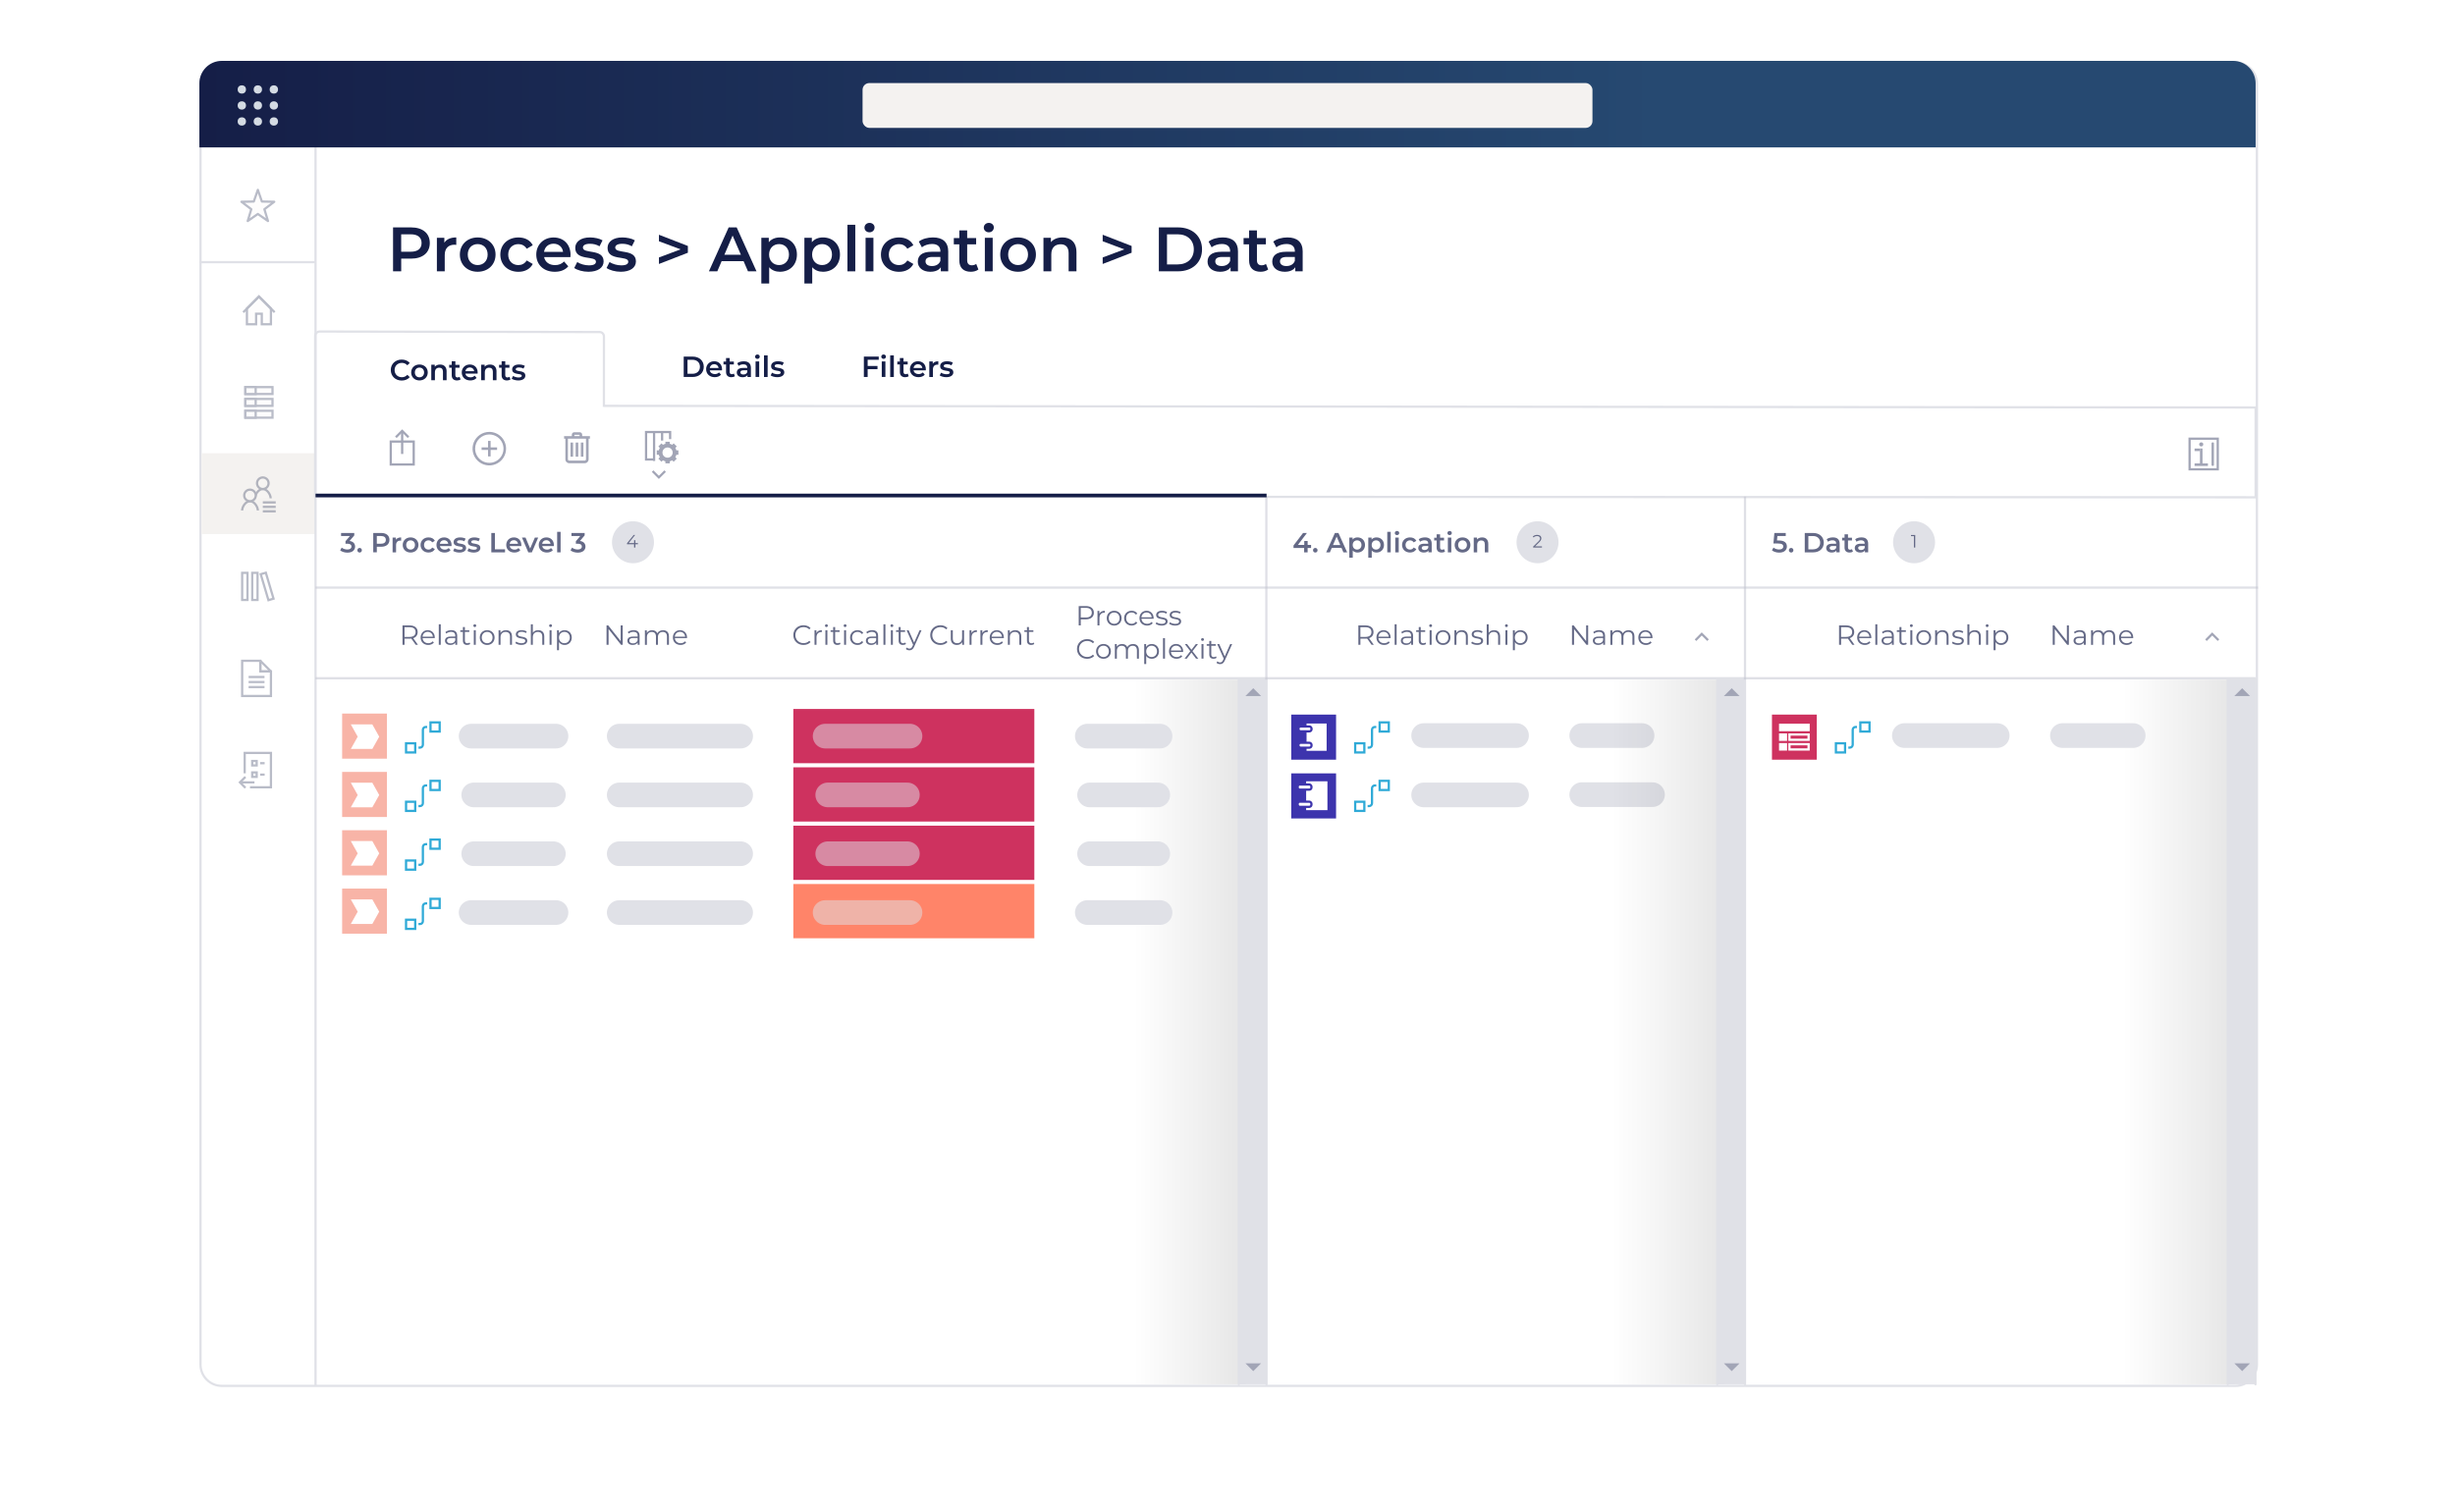 <?xml version="1.0" encoding="UTF-8"?>
<svg id="Application_Category_Landscape_Lifecycle" xmlns="http://www.w3.org/2000/svg" xmlns:xlink="http://www.w3.org/1999/xlink" viewBox="0 0 1095.49 675">
  <defs>
    <style>
      .cls-1, .cls-2, .cls-3, .cls-4, .cls-5, .cls-6, .cls-7, .cls-8, .cls-9, .cls-10, .cls-11, .cls-12, .cls-13, .cls-14, .cls-15 {
        stroke-miterlimit: 10;
      }

      .cls-1, .cls-2, .cls-3, .cls-5, .cls-8, .cls-9, .cls-11, .cls-16, .cls-14, .cls-15 {
        fill: none;
      }

      .cls-1, .cls-7, .cls-16, .cls-17 {
        stroke: #151e47;
      }

      .cls-18 {
        fill: url(#linear-gradient);
      }

      .cls-18, .cls-19, .cls-20, .cls-21, .cls-22, .cls-23, .cls-24, .cls-25, .cls-26, .cls-27, .cls-28, .cls-29, .cls-30, .cls-31, .cls-32 {
        stroke-width: 0px;
      }

      .cls-2, .cls-6, .cls-9, .cls-10, .cls-13 {
        stroke: #e0e1e7;
      }

      .cls-19 {
        fill: #d4dbe3;
      }

      .cls-3, .cls-5 {
        stroke: #a2a5b6;
      }

      .cls-33, .cls-11 {
        opacity: .5;
      }

      .cls-4 {
        stroke: #3d34ad;
      }

      .cls-4, .cls-10, .cls-28, .cls-12 {
        fill: #fff;
      }

      .cls-20 {
        fill: #151e47;
      }

      .cls-5, .cls-6, .cls-9, .cls-17, .cls-14 {
        stroke-linecap: round;
      }

      .cls-6, .cls-25, .cls-13 {
        fill: #e0e1e7;
      }

      .cls-7, .cls-17 {
        fill: #faf9f8;
      }

      .cls-21 {
        fill: url(#linear-gradient-3);
      }

      .cls-21, .cls-31, .cls-32 {
        opacity: .1;
      }

      .cls-22 {
        fill: #f4f2f0;
      }

      .cls-8, .cls-12, .cls-14 {
        stroke: #fff;
      }

      .cls-34, .cls-14 {
        opacity: .3;
      }

      .cls-23 {
        fill: #646986;
      }

      .cls-9, .cls-14 {
        stroke-width: 11px;
      }

      .cls-24 {
        fill: #ce325f;
      }

      .cls-26 {
        fill: #3d34ad;
      }

      .cls-11 {
        stroke: #c1c3cf;
      }

      .cls-27 {
        fill: #a2a5b6;
      }

      .cls-16, .cls-17 {
        stroke-linejoin: round;
      }

      .cls-29 {
        fill: #ff8469;
      }

      .cls-30 {
        fill: #f8b4a7;
      }

      .cls-31 {
        fill: url(#linear-gradient-4);
      }

      .cls-15 {
        stroke: #30aad7;
      }

      .cls-32 {
        fill: url(#linear-gradient-2);
      }
    </style>
    <linearGradient id="linear-gradient" x1="88.97" y1="46.48" x2="1006.52" y2="46.48" gradientUnits="userSpaceOnUse">
      <stop offset="0" stop-color="#151e47" />
      <stop offset=".71" stop-color="#264971" />
    </linearGradient>
    <linearGradient id="linear-gradient-2" x1="506.12" y1="460.56" x2="555.95" y2="460.56" gradientUnits="userSpaceOnUse">
      <stop offset="0" stop-color="#000" stop-opacity="0" />
      <stop offset="1" stop-color="#000" />
    </linearGradient>
    <linearGradient id="linear-gradient-3" x1="719.62" x2="769.45" xlink:href="#linear-gradient-2" />
    <linearGradient id="linear-gradient-4" x1="947.4" x2="997.23" xlink:href="#linear-gradient-2" />
  </defs>
  <image id="Shadow_rasterised" width="4134" height="2780" transform="translate(90.81 27.17) scale(.23)" />
  <g>
    <rect class="cls-28" x="89.47" y="27.91" width="917.63" height="590.62" rx="9.5" ry="9.5" />
    <path class="cls-25" d="M997.6,28.41c4.96,0,9,4.04,9,9v571.62c0,4.96-4.04,9-9,9H98.97c-4.96,0-9-4.04-9-9V37.41c0-4.96,4.04-9,9-9h898.63M997.6,27.41H98.97c-5.52,0-10,4.48-10,10v571.62c0,5.52,4.48,10,10,10h898.63c5.52,0,10-4.48,10-10V37.41c0-5.52-4.48-10-10-10h0Z" />
  </g>
  <rect class="cls-22" x="89.99" y="202.28" width="50.65" height="36.08" />
  <path class="cls-10" d="M269.48,181.13l.02-30.93c0-1.1-.81-2-1.92-2l-124.94-.24c-1.1,0-2,.9-2,2v71.6l865.89.39v-40.08l-737.04-.74Z" />
  <line class="cls-13" x1="140.8" y1="65.79" x2="140.8" y2="618.79" />
  <path class="cls-18" d="M98.97,27.17h897.55c5.52,0,10,4.48,10,10v28.63H88.97v-28.63c0-5.52,4.48-10,10-10Z" />
  <g id="Top_bar_icons">
    <rect class="cls-22" x="384.9" y="37.07" width="325.7" height="20" rx="3" ry="3" />
    <g>
      <g>
        <circle class="cls-19" cx="107.91" cy="47.07" r="1.86" />
        <circle class="cls-19" cx="115.06" cy="47.07" r="1.86" />
        <circle class="cls-19" cx="122.2" cy="47.07" r="1.86" />
      </g>
      <g>
        <circle class="cls-19" cx="107.91" cy="54.21" r="1.86" />
        <circle class="cls-19" cx="115.06" cy="54.21" r="1.86" />
        <circle class="cls-19" cx="122.2" cy="54.21" r="1.86" />
      </g>
      <g>
        <circle class="cls-19" cx="107.91" cy="39.93" r="1.86" />
        <circle class="cls-19" cx="115.06" cy="39.93" r="1.86" />
        <circle class="cls-19" cx="122.2" cy="39.93" r="1.86" />
      </g>
    </g>
  </g>
  <g id="Sidebar">
    <g id="Sidebar_icons" class="cls-34">
      <g>
        <g>
          <polygon class="cls-7" points="115.54 132.36 110.18 137.72 110.18 144.71 114.28 144.71 114.28 140.03 116.81 140.03 116.81 144.71 120.9 144.71 120.9 137.72 115.54 132.36" />
          <polyline class="cls-1" points="108.53 139.37 115.54 132.36 122.56 139.37" />
        </g>
        <g>
          <g>
            <rect class="cls-7" x="109.48" y="172.77" width="12.12" height="3.08" />
            <rect class="cls-7" x="109.48" y="172.77" width="4.6" height="3.08" />
          </g>
          <g>
            <rect class="cls-7" x="109.48" y="178.05" width="12.12" height="3.08" />
            <rect class="cls-7" x="109.48" y="178.05" width="4.6" height="3.08" />
          </g>
          <g>
            <rect class="cls-7" x="109.48" y="183.33" width="12.12" height="3.08" />
            <rect class="cls-7" x="109.48" y="183.33" width="4.6" height="3.08" />
          </g>
        </g>
        <g>
          <g>
            <path class="cls-7" d="M113.76,222.4c0-1.64,1.57-4.15,3.51-4.15s3.51,2.51,3.51,4.15" />
            <circle class="cls-7" cx="117.27" cy="215.67" r="2.58" />
          </g>
          <g>
            <line class="cls-1" x1="117.27" y1="224.23" x2="123.04" y2="224.23" />
            <line class="cls-1" x1="117.27" y1="226.22" x2="123.04" y2="226.22" />
            <line class="cls-1" x1="117.27" y1="228.21" x2="123.04" y2="228.21" />
          </g>
          <g>
            <path class="cls-7" d="M108.04,227.84c0-1.64,1.57-4.15,3.51-4.15s3.51,2.51,3.51,4.15" />
            <circle class="cls-7" cx="111.55" cy="221.11" r="2.58" />
          </g>
        </g>
        <g>
          <rect class="cls-1" x="108.06" y="255.67" width="2.37" height="12.09" />
          <rect class="cls-1" x="112.55" y="255.67" width="2.37" height="12.09" />
          <rect class="cls-1" x="118.03" y="255.67" width="2.37" height="12.09" transform="translate(-69.51 44.72) rotate(-16.52)" />
        </g>
        <g>
          <polygon class="cls-1" points="116.16 294.92 108.06 294.92 108.06 310.63 120.9 310.63 120.9 299.66 116.16 299.66 116.16 294.92" />
          <polygon class="cls-16" points="116.16 294.92 116.16 299.66 120.9 299.66 116.16 294.92" />
          <g>
            <line class="cls-16" x1="110.93" y1="302.15" x2="118.03" y2="302.15" />
            <line class="cls-16" x1="110.93" y1="304.4" x2="118.03" y2="304.4" />
            <line class="cls-16" x1="110.93" y1="306.64" x2="118.03" y2="306.64" />
          </g>
        </g>
        <g>
          <polyline class="cls-1" points="109.19 345.13 109.19 336.04 120.9 336.04 120.9 351.37 111.55 351.37" />
          <g>
            <polyline class="cls-1" points="109.52 351.63 107.07 349.18 109.52 346.73" />
            <line class="cls-1" x1="107.07" y1="349.18" x2="113.55" y2="349.18" />
          </g>
          <g>
            <g>
              <rect class="cls-1" x="112.54" y="339.63" width="1.99" height="1.99" />
              <line class="cls-1" x1="116.08" y1="340.62" x2="118.09" y2="340.62" />
            </g>
            <g>
              <rect class="cls-1" x="112.54" y="344.74" width="1.99" height="1.99" />
              <line class="cls-1" x1="116.08" y1="345.73" x2="118.09" y2="345.73" />
            </g>
          </g>
        </g>
      </g>
      <polygon class="cls-17" points="115.06 95.5 119.58 98.65 117.98 93.38 122.37 90.05 116.86 89.94 115.06 84.73 113.25 89.94 107.74 90.05 112.13 93.38 110.53 98.65 115.06 95.5" />
    </g>
    <g id="Sidebar_short_lines">
      <line class="cls-2" x1="140.8" y1="117" x2="88.97" y2="117" />
    </g>
  </g>
  <path class="cls-27" d="M218.35,192.76c-1.48,0-2.93.44-4.16,1.26-1.23.82-2.19,1.99-2.76,3.36-.57,1.37-.71,2.87-.43,4.32.29,1.45,1,2.79,2.05,3.83,1.05,1.05,2.38,1.76,3.83,2.05,1.45.29,2.96.14,4.32-.43,1.37-.57,2.54-1.53,3.36-2.76.82-1.23,1.26-2.68,1.26-4.16,0-1.99-.79-3.89-2.19-5.29-1.4-1.4-3.31-2.19-5.29-2.19ZM218.35,193.91c1.25,0,2.48.37,3.52,1.07,1.04.7,1.85,1.68,2.33,2.84.48,1.16.6,2.43.36,3.66-.24,1.23-.85,2.36-1.73,3.24-.89.89-2.01,1.49-3.24,1.73-1.23.24-2.5.12-3.66-.36-1.16-.48-2.15-1.29-2.84-2.33-.7-1.04-1.07-2.27-1.07-3.52,0-1.68.67-3.29,1.86-4.48s2.8-1.86,4.48-1.86ZM217.78,196.79v2.88h-2.88v1.15h2.88v2.88h1.15v-2.88h2.88v-1.15h-2.88v-2.88h-1.15Z" />
  <g>
    <rect class="cls-3" x="174.37" y="197.07" width="10.24" height="10.24" />
    <polyline class="cls-3" points="176.64 195.14 179.46 192.32 182.28 195.14" />
    <line class="cls-3" x1="179.46" y1="192.32" x2="179.46" y2="202.61" />
  </g>
  <g>
    <path class="cls-27" d="M256.31,192.91c-.15,0-.31.02-.45.07-.14.06-.27.14-.38.25-.11.11-.19.24-.25.38-.06.14-.08.3-.07.45v.58h-3.45v1.15h.58v9.21c0,.46.18.9.51,1.22.32.32.76.51,1.22.51h6.91c.46,0,.9-.18,1.22-.51.32-.32.51-.76.51-1.22v-9.21h.58v-1.15h-3.45v-.58c0-.15-.02-.31-.07-.45-.06-.14-.14-.27-.25-.38-.11-.11-.24-.19-.38-.25-.14-.06-.3-.08-.45-.07h-2.3Z" />
    <rect class="cls-28" x="256.31" y="194.06" width="2.3" height=".58" />
    <path class="cls-28" d="M253.43,195.79h8.06v9.21c0,.15-.06.3-.17.41-.11.11-.25.17-.41.17h-6.91c-.15,0-.3-.06-.41-.17-.11-.11-.17-.25-.17-.41v-9.21Z" />
    <rect class="cls-27" x="254.58" y="197.51" width="1.15" height="6.33" />
    <rect class="cls-27" x="256.88" y="197.51" width="1.15" height="6.33" />
    <rect class="cls-27" x="259.19" y="197.51" width="1.15" height="6.33" />
  </g>
  <g>
    <path class="cls-27" d="M302.72,202.96v-1.96s-.92,0-.92,0c-.1-.39-.25-.75-.45-1.09l.65-.65-1.39-1.39-.65.65c-.33-.2-.7-.35-1.09-.45v-.92s-1.96,0-1.96,0v.92c-.39.1-.75.25-1.09.45l-.65-.65-1.39,1.39.65.65c-.2.33-.35.7-.45,1.09h-.92s0,1.96,0,1.96h.92c.1.39.25.75.45,1.09l-.65.65,1.39,1.39.65-.65c.33.2.7.35,1.09.45v.92s1.96,0,1.96,0v-.92c.39-.1.75-.25,1.09-.45l.65.65,1.39-1.39-.65-.65c.2-.33.35-.7.45-1.09h.92ZM297.89,204.27c-1.26,0-2.28-1.02-2.28-2.28s1.02-2.28,2.28-2.28c1.26,0,2.28,1.02,2.28,2.28s-1.02,2.28-2.28,2.28Z" />
    <polyline class="cls-3" points="292.24 205.06 288.29 205.06 288.29 192.82 299.03 192.82 299.03 195.99" />
    <line class="cls-3" x1="291.87" y1="192.82" x2="291.87" y2="205.72" />
    <line class="cls-3" x1="295.45" y1="192.82" x2="295.45" y2="196.63" />
  </g>
  <g>
    <path class="cls-20" d="M191.79,108.46c0,4.31-3.19,6.97-8.34,6.97h-4.42v5.66h-3.64v-19.6h8.06c5.15,0,8.34,2.63,8.34,6.97ZM188.12,108.46c0-2.46-1.65-3.89-4.84-3.89h-4.26v7.78h4.26c3.19,0,4.84-1.43,4.84-3.89Z" />
    <path class="cls-20" d="M203.6,105.97v3.33c-.31-.05-.56-.08-.81-.08-2.66,0-4.34,1.57-4.34,4.62v7.25h-3.5v-14.95h3.33v2.18c1.01-1.57,2.83-2.35,5.32-2.35Z" />
    <path class="cls-20" d="M205.2,113.62c0-4.48,3.36-7.64,7.95-7.64s7.98,3.16,7.98,7.64-3.33,7.67-7.98,7.67-7.95-3.19-7.95-7.67ZM217.6,113.62c0-2.86-1.9-4.68-4.45-4.68s-4.42,1.82-4.42,4.68,1.9,4.68,4.42,4.68,4.45-1.82,4.45-4.68Z" />
    <path class="cls-20" d="M223.26,113.62c0-4.48,3.36-7.64,8.09-7.64,2.91,0,5.24,1.21,6.38,3.47l-2.69,1.57c-.9-1.43-2.24-2.07-3.72-2.07-2.58,0-4.54,1.79-4.54,4.68s1.96,4.68,4.54,4.68c1.48,0,2.83-.64,3.72-2.07l2.69,1.57c-1.15,2.24-3.47,3.5-6.38,3.5-4.73,0-8.09-3.19-8.09-7.67Z" />
    <path class="cls-20" d="M254.53,114.74h-11.73c.42,2.18,2.24,3.58,4.84,3.58,1.68,0,3-.53,4.06-1.62l1.88,2.16c-1.34,1.6-3.44,2.44-6.02,2.44-5.01,0-8.26-3.22-8.26-7.67s3.28-7.64,7.73-7.64,7.56,3.05,7.56,7.73c0,.28-.03.7-.06,1.04ZM242.77,112.41h8.48c-.28-2.16-1.93-3.64-4.23-3.64s-3.92,1.46-4.26,3.64Z" />
    <path class="cls-20" d="M256.24,119.61l1.34-2.66c1.32.87,3.33,1.48,5.21,1.48,2.21,0,3.14-.62,3.14-1.65,0-2.86-9.24-.17-9.24-6.13,0-2.83,2.55-4.68,6.58-4.68,1.99,0,4.26.48,5.6,1.29l-1.34,2.66c-1.43-.84-2.86-1.12-4.28-1.12-2.13,0-3.14.7-3.14,1.68,0,3.02,9.24.34,9.24,6.19,0,2.8-2.58,4.62-6.78,4.62-2.49,0-4.98-.73-6.33-1.68Z" />
    <path class="cls-20" d="M270.66,119.61l1.34-2.66c1.32.87,3.33,1.48,5.21,1.48,2.21,0,3.14-.62,3.14-1.65,0-2.86-9.24-.17-9.24-6.13,0-2.83,2.55-4.68,6.58-4.68,1.99,0,4.26.48,5.6,1.29l-1.34,2.66c-1.43-.84-2.86-1.12-4.28-1.12-2.13,0-3.14.7-3.14,1.68,0,3.02,9.24.34,9.24,6.19,0,2.8-2.58,4.62-6.78,4.62-2.49,0-4.98-.73-6.33-1.68Z" />
    <path class="cls-20" d="M306.95,109.78v3.02l-12.91,5.01v-2.91l9.66-3.61-9.66-3.61v-2.91l12.91,5.01Z" />
    <path class="cls-20" d="M331.81,116.56h-9.8l-1.93,4.54h-3.75l8.82-19.6h3.58l8.85,19.6h-3.81l-1.96-4.54ZM330.61,113.7l-3.7-8.57-3.67,8.57h7.36Z" />
    <path class="cls-20" d="M355.61,113.62c0,4.65-3.22,7.67-7.59,7.67-1.9,0-3.58-.64-4.79-2.02v7.25h-3.5v-20.38h3.33v1.96c1.18-1.43,2.91-2.13,4.96-2.13,4.37,0,7.59,3.03,7.59,7.64ZM352.06,113.62c0-2.86-1.9-4.68-4.42-4.68s-4.45,1.82-4.45,4.68,1.93,4.68,4.45,4.68,4.42-1.82,4.42-4.68Z" />
    <path class="cls-20" d="M374.82,113.62c0,4.65-3.22,7.67-7.59,7.67-1.9,0-3.58-.64-4.79-2.02v7.25h-3.5v-20.38h3.33v1.96c1.18-1.43,2.91-2.13,4.96-2.13,4.37,0,7.59,3.03,7.59,7.64ZM371.26,113.62c0-2.86-1.9-4.68-4.42-4.68s-4.45,1.82-4.45,4.68,1.93,4.68,4.45,4.68,4.42-1.82,4.42-4.68Z" />
    <path class="cls-20" d="M378.15,100.32h3.5v20.78h-3.5v-20.78Z" />
    <path class="cls-20" d="M385.77,101.58c0-1.18.95-2.1,2.24-2.1s2.24.87,2.24,2.02c0,1.23-.92,2.18-2.24,2.18s-2.24-.92-2.24-2.1ZM386.24,106.14h3.5v14.95h-3.5v-14.95Z" />
    <path class="cls-20" d="M393.1,113.62c0-4.48,3.36-7.64,8.09-7.64,2.91,0,5.24,1.21,6.38,3.47l-2.69,1.57c-.9-1.43-2.24-2.07-3.72-2.07-2.58,0-4.54,1.79-4.54,4.68s1.96,4.68,4.54,4.68c1.48,0,2.83-.64,3.72-2.07l2.69,1.57c-1.15,2.24-3.47,3.5-6.38,3.5-4.73,0-8.09-3.19-8.09-7.67Z" />
    <path class="cls-20" d="M423.12,112.33v8.76h-3.3v-1.82c-.84,1.29-2.46,2.02-4.7,2.02-3.42,0-5.57-1.88-5.57-4.48s1.68-4.45,6.22-4.45h3.86v-.22c0-2.04-1.23-3.25-3.72-3.25-1.68,0-3.42.56-4.54,1.48l-1.37-2.55c1.6-1.23,3.92-1.85,6.33-1.85,4.31,0,6.8,2.04,6.8,6.36ZM419.62,116.42v-1.74h-3.61c-2.38,0-3.02.9-3.02,1.99,0,1.26,1.06,2.07,2.86,2.07s3.19-.78,3.78-2.32Z" />
    <path class="cls-20" d="M436.59,120.28c-.84.67-2.1,1.01-3.36,1.01-3.28,0-5.15-1.74-5.15-5.04v-7.2h-2.46v-2.8h2.46v-3.42h3.5v3.42h4v2.8h-4v7.11c0,1.46.73,2.24,2.07,2.24.73,0,1.43-.2,1.96-.62l.98,2.49Z" />
    <path class="cls-20" d="M438.99,101.58c0-1.18.95-2.1,2.24-2.1s2.24.87,2.24,2.02c0,1.23-.92,2.18-2.24,2.18s-2.24-.92-2.24-2.1ZM439.47,106.14h3.5v14.95h-3.5v-14.95Z" />
    <path class="cls-20" d="M446.33,113.62c0-4.48,3.36-7.64,7.95-7.64s7.98,3.16,7.98,7.64-3.33,7.67-7.98,7.67-7.95-3.19-7.95-7.67ZM458.73,113.62c0-2.86-1.9-4.68-4.45-4.68s-4.42,1.82-4.42,4.68,1.9,4.68,4.42,4.68,4.45-1.82,4.45-4.68Z" />
    <path class="cls-20" d="M480.35,112.52v8.57h-3.5v-8.12c0-2.66-1.32-3.95-3.56-3.95-2.49,0-4.17,1.51-4.17,4.51v7.56h-3.5v-14.95h3.33v1.93c1.15-1.37,2.97-2.1,5.15-2.1,3.58,0,6.24,2.04,6.24,6.55Z" />
    <path class="cls-20" d="M504.96,109.78v3.02l-12.91,5.01v-2.91l9.66-3.61-9.66-3.61v-2.91l12.91,5.01Z" />
    <path class="cls-20" d="M517.11,101.49h8.57c6.36,0,10.7,3.92,10.7,9.8s-4.34,9.8-10.7,9.8h-8.57v-19.6ZM525.51,118.01c4.37,0,7.2-2.66,7.2-6.72s-2.83-6.72-7.2-6.72h-4.76v13.44h4.76Z" />
    <path class="cls-20" d="M552.42,112.33v8.76h-3.3v-1.82c-.84,1.29-2.46,2.02-4.7,2.02-3.42,0-5.57-1.88-5.57-4.48s1.68-4.45,6.22-4.45h3.86v-.22c0-2.04-1.23-3.25-3.72-3.25-1.68,0-3.42.56-4.54,1.48l-1.37-2.55c1.6-1.23,3.92-1.85,6.33-1.85,4.31,0,6.8,2.04,6.8,6.36ZM548.92,116.42v-1.74h-3.61c-2.38,0-3.02.9-3.02,1.99,0,1.26,1.06,2.07,2.86,2.07s3.19-.78,3.78-2.32Z" />
    <path class="cls-20" d="M565.89,120.28c-.84.67-2.1,1.01-3.36,1.01-3.28,0-5.15-1.74-5.15-5.04v-7.2h-2.46v-2.8h2.46v-3.42h3.5v3.42h4v2.8h-4v7.11c0,1.46.73,2.24,2.07,2.24.73,0,1.43-.2,1.96-.62l.98,2.49Z" />
    <path class="cls-20" d="M581.29,112.33v8.76h-3.3v-1.82c-.84,1.29-2.46,2.02-4.7,2.02-3.42,0-5.57-1.88-5.57-4.48s1.68-4.45,6.22-4.45h3.86v-.22c0-2.04-1.23-3.25-3.72-3.25-1.68,0-3.42.56-4.54,1.48l-1.37-2.55c1.6-1.23,3.92-1.85,6.33-1.85,4.31,0,6.8,2.04,6.8,6.36ZM577.79,116.42v-1.74h-3.61c-2.38,0-3.02.9-3.02,1.99,0,1.26,1.06,2.07,2.86,2.07s3.19-.78,3.78-2.32Z" />
  </g>
  <line class="cls-11" x1="1007.6" y1="262.25" x2="140.8" y2="262.25" />
  <line class="cls-11" x1="1006.52" y1="302.71" x2="140.8" y2="302.71" />
  <line class="cls-14" x1="761.64" y1="590.98" x2="786.18" y2="590.98" />
  <g>
    <path class="cls-23" d="M158.46,243.93c0,1.46-1.1,2.72-3.42,2.72-1.22,0-2.44-.37-3.25-1l.69-1.25c.62.52,1.56.85,2.53.85,1.15,0,1.83-.51,1.83-1.31s-.57-1.28-1.88-1.28h-.79v-1.1l1.96-2.33h-3.93v-1.35h5.89v1.07l-2.1,2.49c1.63.21,2.46,1.18,2.46,2.48Z" />
    <path class="cls-23" d="M159.46,245.58c0-.62.46-1.03,1.01-1.03s1.01.41,1.01,1.03-.46,1.02-1.01,1.02-1.01-.43-1.01-1.02Z" />
    <path class="cls-23" d="M173.78,240.95c0,1.9-1.41,3.07-3.68,3.07h-1.95v2.49h-1.6v-8.64h3.56c2.27,0,3.68,1.16,3.68,3.07ZM172.17,240.95c0-1.09-.73-1.72-2.14-1.72h-1.88v3.43h1.88c1.41,0,2.14-.63,2.14-1.71Z" />
    <path class="cls-23" d="M179,239.85v1.47c-.14-.02-.25-.04-.36-.04-1.17,0-1.91.69-1.91,2.04v3.2h-1.54v-6.59h1.47v.96c.44-.69,1.25-1.04,2.35-1.04Z" />
    <path class="cls-23" d="M179.7,243.22c0-1.98,1.48-3.37,3.51-3.37s3.52,1.4,3.52,3.37-1.47,3.38-3.52,3.38-3.51-1.41-3.51-3.38ZM185.17,243.22c0-1.26-.84-2.06-1.96-2.06s-1.95.8-1.95,2.06.84,2.06,1.95,2.06,1.96-.8,1.96-2.06Z" />
    <path class="cls-23" d="M187.67,243.22c0-1.98,1.48-3.37,3.57-3.37,1.28,0,2.31.53,2.81,1.53l-1.19.69c-.4-.63-.99-.91-1.64-.91-1.14,0-2,.79-2,2.06s.86,2.06,2,2.06c.65,0,1.25-.28,1.64-.91l1.19.69c-.51.99-1.53,1.54-2.81,1.54-2.09,0-3.57-1.41-3.57-3.38Z" />
    <path class="cls-23" d="M201.46,243.72h-5.17c.19.96.99,1.58,2.14,1.58.74,0,1.32-.23,1.79-.72l.83.95c-.59.7-1.52,1.07-2.65,1.07-2.21,0-3.64-1.42-3.64-3.38s1.44-3.37,3.41-3.37,3.33,1.35,3.33,3.41c0,.12-.01.31-.02.46ZM196.27,242.69h3.74c-.12-.95-.85-1.61-1.86-1.61s-1.73.64-1.88,1.61Z" />
    <path class="cls-23" d="M202.21,245.86l.59-1.17c.58.38,1.47.65,2.3.65.98,0,1.38-.27,1.38-.73,0-1.26-4.07-.07-4.07-2.7,0-1.25,1.12-2.06,2.9-2.06.88,0,1.88.21,2.47.57l-.59,1.17c-.63-.37-1.26-.49-1.89-.49-.94,0-1.38.31-1.38.74,0,1.33,4.07.15,4.07,2.73,0,1.23-1.14,2.04-2.99,2.04-1.1,0-2.2-.32-2.79-.74Z" />
    <path class="cls-23" d="M208.57,245.86l.59-1.17c.58.38,1.47.65,2.3.65.98,0,1.38-.27,1.38-.73,0-1.26-4.07-.07-4.07-2.7,0-1.25,1.12-2.06,2.9-2.06.88,0,1.88.21,2.47.57l-.59,1.17c-.63-.37-1.26-.49-1.89-.49-.94,0-1.38.31-1.38.74,0,1.33,4.07.15,4.07,2.73,0,1.23-1.14,2.04-2.99,2.04-1.1,0-2.2-.32-2.79-.74Z" />
    <path class="cls-23" d="M219.24,237.88h1.6v7.28h4.52v1.36h-6.12v-8.64Z" />
    <path class="cls-23" d="M232.6,243.72h-5.17c.19.96.99,1.58,2.14,1.58.74,0,1.32-.23,1.79-.72l.83.95c-.59.7-1.52,1.07-2.65,1.07-2.21,0-3.64-1.42-3.64-3.38s1.44-3.37,3.41-3.37,3.33,1.35,3.33,3.41c0,.12-.01.31-.02.46ZM227.41,242.69h3.74c-.12-.95-.85-1.61-1.86-1.61s-1.73.64-1.88,1.61Z" />
    <path class="cls-23" d="M240.16,239.93l-2.83,6.59h-1.59l-2.83-6.59h1.6l2.05,4.89,2.11-4.89h1.48Z" />
    <path class="cls-23" d="M247.11,243.72h-5.17c.19.96.99,1.58,2.14,1.58.74,0,1.32-.23,1.79-.72l.83.95c-.59.7-1.52,1.07-2.65,1.07-2.21,0-3.64-1.42-3.64-3.38s1.44-3.37,3.41-3.37,3.33,1.35,3.33,3.41c0,.12-.01.31-.02.46ZM241.92,242.69h3.74c-.12-.95-.85-1.61-1.86-1.61s-1.73.64-1.88,1.61Z" />
    <path class="cls-23" d="M248.62,237.36h1.54v9.16h-1.54v-9.16Z" />
    <path class="cls-23" d="M261.26,243.93c0,1.46-1.1,2.72-3.42,2.72-1.22,0-2.44-.37-3.25-1l.69-1.25c.62.52,1.56.85,2.53.85,1.15,0,1.83-.51,1.83-1.31s-.57-1.28-1.88-1.28h-.79v-1.1l1.96-2.33h-3.93v-1.35h5.89v1.07l-2.1,2.49c1.63.21,2.46,1.18,2.46,2.48Z" />
  </g>
  <g>
    <circle class="cls-25" cx="282.46" cy="242.01" r="9.37" />
    <path class="cls-23" d="M284.64,242.9h-1.12v1.47h-.58v-1.47h-3.16v-.42l2.97-3.71h.64l-2.86,3.61h2.43v-1.3h.56v1.3h1.12v.51Z" />
  </g>
  <g>
    <rect class="cls-32" x="506.12" y="303.3" width="49.83" height="314.53" />
    <g>
      <polyline class="cls-6" points="565.17 617.82 565.17 303.3 552.8 303.3 552.8 617.82" />
      <polygon class="cls-27" points="559.24 307.16 555.74 310.64 562.74 310.64 559.24 307.16" />
      <polygon class="cls-27" points="559.24 611.95 555.74 608.47 562.74 608.47 559.24 611.95" />
    </g>
  </g>
  <g>
    <rect class="cls-5" x="977.06" y="195.78" width="12.56" height="13.67" />
    <g>
      <path class="cls-27" d="M981.33,198.33c0-.52.39-.92.92-.92s.92.38.92.88c0,.54-.38.96-.92.96s-.92-.41-.92-.92ZM982.82,207.19h-1.14v-7.02h1.14v7.02Z" />
      <path class="cls-27" d="M987.92,207.54v-9.72c0-.55-1.07-.56-1.07,0v9.72c0,.55,1.07.56,1.07,0h0Z" />
      <rect class="cls-27" x="979.28" y="206.82" width="5.96" height="1.14" />
      <rect class="cls-27" x="979.28" y="200.18" width="2.41" height="1.14" />
    </g>
  </g>
  <g>
    <path class="cls-20" d="M174.37,165.16c0-2.72,2.08-4.68,4.88-4.68,1.48,0,2.76.53,3.6,1.52l-1.09,1.03c-.66-.71-1.48-1.07-2.43-1.07-1.89,0-3.25,1.33-3.25,3.2s1.37,3.2,3.25,3.2c.95,0,1.77-.35,2.43-1.08l1.09,1.04c-.84.99-2.12,1.52-3.61,1.52-2.78,0-4.86-1.96-4.86-4.68Z" />
    <path class="cls-20" d="M183.48,166.23c0-2.08,1.56-3.55,3.69-3.55s3.71,1.47,3.71,3.55-1.55,3.56-3.71,3.56-3.69-1.48-3.69-3.56ZM189.24,166.23c0-1.33-.88-2.17-2.07-2.17s-2.05.84-2.05,2.17.88,2.17,2.05,2.17,2.07-.85,2.07-2.17Z" />
    <path class="cls-20" d="M199.28,165.73v3.98h-1.62v-3.77c0-1.24-.61-1.83-1.65-1.83-1.16,0-1.94.7-1.94,2.09v3.51h-1.62v-6.94h1.55v.9c.53-.64,1.38-.97,2.39-.97,1.66,0,2.9.95,2.9,3.04Z" />
    <path class="cls-20" d="M205.52,169.33c-.39.31-.97.47-1.56.47-1.52,0-2.39-.81-2.39-2.34v-3.34h-1.14v-1.3h1.14v-1.59h1.62v1.59h1.86v1.3h-1.86v3.3c0,.68.34,1.04.96,1.04.34,0,.66-.09.91-.29l.46,1.16Z" />
    <path class="cls-20" d="M213.12,166.75h-5.45c.19,1.01,1.04,1.66,2.25,1.66.78,0,1.39-.25,1.88-.75l.87,1c-.62.74-1.6,1.13-2.79,1.13-2.33,0-3.83-1.5-3.83-3.56s1.52-3.55,3.59-3.55,3.51,1.42,3.51,3.59c0,.13-.01.33-.03.48ZM207.66,165.68h3.94c-.13-1-.9-1.69-1.96-1.69s-1.82.68-1.98,1.69Z" />
    <path class="cls-20" d="M221.55,165.73v3.98h-1.62v-3.77c0-1.24-.61-1.83-1.65-1.83-1.16,0-1.94.7-1.94,2.09v3.51h-1.62v-6.94h1.55v.9c.53-.64,1.38-.97,2.39-.97,1.66,0,2.9.95,2.9,3.04Z" />
    <path class="cls-20" d="M227.79,169.33c-.39.31-.98.47-1.56.47-1.52,0-2.39-.81-2.39-2.34v-3.34h-1.14v-1.3h1.14v-1.59h1.62v1.59h1.86v1.3h-1.86v3.3c0,.68.34,1.04.96,1.04.34,0,.66-.09.91-.29l.46,1.16Z" />
    <path class="cls-20" d="M228.33,169.02l.62-1.24c.61.4,1.55.69,2.42.69,1.03,0,1.46-.29,1.46-.77,0-1.33-4.29-.08-4.29-2.85,0-1.31,1.18-2.17,3.06-2.17.92,0,1.98.22,2.6.6l-.62,1.24c-.66-.39-1.33-.52-1.99-.52-.99,0-1.46.33-1.46.78,0,1.4,4.29.16,4.29,2.87,0,1.3-1.2,2.15-3.15,2.15-1.16,0-2.31-.34-2.94-.78Z" />
  </g>
  <g>
    <path class="cls-20" d="M305.09,159.15h3.98c2.95,0,4.97,1.82,4.97,4.55s-2.02,4.55-4.97,4.55h-3.98v-9.1ZM308.99,166.82c2.03,0,3.34-1.23,3.34-3.12s-1.31-3.12-3.34-3.12h-2.21v6.24h2.21Z" />
    <path class="cls-20" d="M322.17,165.3h-5.45c.19,1.01,1.04,1.66,2.25,1.66.78,0,1.39-.25,1.89-.75l.87,1c-.62.74-1.6,1.13-2.8,1.13-2.33,0-3.83-1.5-3.83-3.56s1.52-3.55,3.59-3.55,3.51,1.42,3.51,3.59c0,.13-.01.33-.03.48ZM316.71,164.23h3.94c-.13-1-.9-1.69-1.96-1.69s-1.82.68-1.98,1.69Z" />
    <path class="cls-20" d="M327.93,167.88c-.39.31-.98.47-1.56.47-1.52,0-2.39-.81-2.39-2.34v-3.34h-1.14v-1.3h1.14v-1.59h1.62v1.59h1.86v1.3h-1.86v3.3c0,.68.34,1.04.96,1.04.34,0,.66-.09.91-.29l.46,1.16Z" />
    <path class="cls-20" d="M335.08,164.19v4.07h-1.53v-.84c-.39.6-1.14.94-2.18.94-1.59,0-2.59-.87-2.59-2.08s.78-2.07,2.89-2.07h1.79v-.1c0-.95-.57-1.51-1.73-1.51-.78,0-1.59.26-2.11.69l-.64-1.18c.74-.57,1.82-.86,2.94-.86,2,0,3.16.95,3.16,2.95ZM333.46,166.08v-.81h-1.68c-1.1,0-1.4.42-1.4.92,0,.58.49.96,1.33.96s1.48-.36,1.75-1.08Z" />
    <path class="cls-20" d="M336.94,159.19c0-.55.44-.97,1.04-.97s1.04.4,1.04.94c0,.57-.43,1.01-1.04,1.01s-1.04-.43-1.04-.97ZM337.16,161.31h1.62v6.94h-1.62v-6.94Z" />
    <path class="cls-20" d="M340.92,158.61h1.62v9.65h-1.62v-9.65Z" />
    <path class="cls-20" d="M343.88,167.57l.62-1.24c.61.4,1.55.69,2.42.69,1.03,0,1.46-.29,1.46-.77,0-1.33-4.29-.08-4.29-2.85,0-1.31,1.18-2.17,3.06-2.17.92,0,1.98.22,2.6.6l-.62,1.24c-.66-.39-1.33-.52-1.99-.52-.99,0-1.46.33-1.46.78,0,1.4,4.29.16,4.29,2.87,0,1.3-1.2,2.14-3.15,2.14-1.16,0-2.31-.34-2.94-.78Z" />
  </g>
  <g>
    <path class="cls-20" d="M387.17,160.57v2.77h4.39v1.43h-4.39v3.48h-1.69v-9.1h6.64v1.42h-4.95Z" />
    <path class="cls-20" d="M393.25,159.19c0-.55.44-.97,1.04-.97s1.04.4,1.04.94c0,.57-.43,1.01-1.04,1.01s-1.04-.43-1.04-.97ZM393.47,161.31h1.62v6.94h-1.62v-6.94Z" />
    <path class="cls-20" d="M397.23,158.61h1.62v9.65h-1.62v-9.65Z" />
    <path class="cls-20" d="M405.5,167.88c-.39.31-.98.47-1.56.47-1.52,0-2.39-.81-2.39-2.34v-3.34h-1.14v-1.3h1.14v-1.59h1.62v1.59h1.86v1.3h-1.86v3.3c0,.68.34,1.04.96,1.04.34,0,.66-.09.91-.29l.46,1.16Z" />
    <path class="cls-20" d="M413.1,165.3h-5.45c.19,1.01,1.04,1.66,2.25,1.66.78,0,1.39-.25,1.89-.75l.87,1c-.62.74-1.6,1.13-2.79,1.13-2.33,0-3.83-1.5-3.83-3.56s1.52-3.55,3.59-3.55,3.51,1.42,3.51,3.59c0,.13-.01.33-.03.48ZM407.64,164.23h3.94c-.13-1-.9-1.69-1.96-1.69s-1.82.68-1.98,1.69Z" />
    <path class="cls-20" d="M418.7,161.23v1.55c-.14-.03-.26-.04-.38-.04-1.23,0-2.02.73-2.02,2.15v3.37h-1.62v-6.94h1.55v1.01c.47-.73,1.31-1.09,2.47-1.09Z" />
    <path class="cls-20" d="M419.31,167.57l.62-1.24c.61.4,1.55.69,2.42.69,1.03,0,1.46-.29,1.46-.77,0-1.33-4.29-.08-4.29-2.85,0-1.31,1.18-2.17,3.06-2.17.92,0,1.98.22,2.6.6l-.62,1.24c-.66-.39-1.33-.52-1.99-.52-.99,0-1.46.33-1.46.78,0,1.4,4.29.16,4.29,2.87,0,1.3-1.2,2.14-3.15,2.14-1.16,0-2.31-.34-2.94-.78Z" />
  </g>
  <polyline class="cls-3" points="296.8 210.27 294 213.06 291.21 210.27" />
  <line class="cls-11" x1="565.09" y1="303.3" x2="565.09" y2="221.61" />
  <g>
    <path class="cls-23" d="M585.03,244.56h-1.53v1.96h-1.56v-1.96h-4.74v-1.11l4.26-5.57h1.72l-4.01,5.32h2.83v-1.74h1.51v1.74h1.53v1.36Z" />
    <path class="cls-23" d="M585.91,245.58c0-.62.46-1.03,1.01-1.03s1.01.41,1.01,1.03-.46,1.02-1.01,1.02-1.01-.43-1.01-1.02Z" />
    <path class="cls-23" d="M598.6,244.52h-4.32l-.85,2h-1.65l3.89-8.64h1.58l3.9,8.64h-1.68l-.86-2ZM598.07,243.26l-1.63-3.78-1.62,3.78h3.25Z" />
    <path class="cls-23" d="M609.1,243.22c0,2.05-1.42,3.38-3.35,3.38-.84,0-1.58-.28-2.11-.89v3.2h-1.54v-8.99h1.47v.87c.52-.63,1.28-.94,2.18-.94,1.93,0,3.35,1.33,3.35,3.37ZM607.53,243.22c0-1.26-.84-2.06-1.95-2.06s-1.96.8-1.96,2.06.85,2.06,1.96,2.06,1.95-.8,1.95-2.06Z" />
    <path class="cls-23" d="M617.57,243.22c0,2.05-1.42,3.38-3.35,3.38-.84,0-1.58-.28-2.11-.89v3.2h-1.54v-8.99h1.47v.87c.52-.63,1.28-.94,2.18-.94,1.93,0,3.35,1.33,3.35,3.37ZM616,243.22c0-1.26-.84-2.06-1.95-2.06s-1.96.8-1.96,2.06.85,2.06,1.96,2.06,1.95-.8,1.95-2.06Z" />
    <path class="cls-23" d="M619.04,237.36h1.54v9.16h-1.54v-9.16Z" />
    <path class="cls-23" d="M622.4,237.91c0-.52.42-.93.99-.93s.99.38.99.89c0,.54-.41.96-.99.96s-.99-.41-.99-.93ZM622.61,239.93h1.54v6.59h-1.54v-6.59Z" />
    <path class="cls-23" d="M625.64,243.22c0-1.98,1.48-3.37,3.57-3.37,1.28,0,2.31.53,2.81,1.53l-1.19.69c-.4-.63-.99-.91-1.64-.91-1.14,0-2,.79-2,2.06s.86,2.06,2,2.06c.65,0,1.25-.28,1.64-.91l1.19.69c-.51.99-1.53,1.54-2.81,1.54-2.09,0-3.57-1.41-3.57-3.38Z" />
    <path class="cls-23" d="M638.87,242.65v3.86h-1.46v-.8c-.37.57-1.09.89-2.07.89-1.51,0-2.46-.83-2.46-1.98s.74-1.96,2.74-1.96h1.7v-.1c0-.9-.54-1.43-1.64-1.43-.74,0-1.51.25-2,.65l-.6-1.12c.7-.54,1.73-.82,2.79-.82,1.9,0,3,.9,3,2.8ZM637.33,244.46v-.77h-1.59c-1.05,0-1.33.39-1.33.88,0,.55.47.91,1.26.91s1.41-.35,1.67-1.02Z" />
    <path class="cls-23" d="M644.81,246.16c-.37.3-.93.44-1.48.44-1.44,0-2.27-.76-2.27-2.22v-3.17h-1.09v-1.23h1.09v-1.51h1.54v1.51h1.77v1.23h-1.77v3.14c0,.64.32.99.91.99.32,0,.63-.09.86-.27l.43,1.1Z" />
    <path class="cls-23" d="M645.87,237.91c0-.52.42-.93.99-.93s.99.38.99.89c0,.54-.41.96-.99.96s-.99-.41-.99-.93ZM646.08,239.93h1.54v6.59h-1.54v-6.59Z" />
    <path class="cls-23" d="M649.11,243.22c0-1.98,1.48-3.37,3.51-3.37s3.52,1.4,3.52,3.37-1.47,3.38-3.52,3.38-3.51-1.41-3.51-3.38ZM654.58,243.22c0-1.26-.84-2.06-1.96-2.06s-1.95.8-1.95,2.06.84,2.06,1.95,2.06,1.96-.8,1.96-2.06Z" />
    <path class="cls-23" d="M664.11,242.74v3.78h-1.54v-3.58c0-1.17-.58-1.74-1.57-1.74-1.1,0-1.84.67-1.84,1.99v3.33h-1.54v-6.59h1.47v.85c.51-.6,1.31-.93,2.27-.93,1.58,0,2.75.9,2.75,2.89Z" />
  </g>
  <g>
    <path class="cls-23" d="M708.68,279.14v8.64h-.75l-5.55-7.01v7.01h-.91v-8.64h.75l5.57,7.01v-7.01h.9Z" />
    <path class="cls-23" d="M716.22,283.76v4.02h-.84v-1.01c-.4.67-1.16,1.07-2.23,1.07-1.47,0-2.37-.77-2.37-1.89,0-1,.64-1.84,2.51-1.84h2.06v-.39c0-1.11-.63-1.72-1.84-1.72-.84,0-1.63.3-2.16.77l-.4-.65c.65-.56,1.62-.88,2.64-.88,1.68,0,2.63.84,2.63,2.52ZM715.34,285.83v-1.06h-2.04c-1.26,0-1.67.49-1.67,1.16,0,.75.6,1.22,1.64,1.22s1.72-.47,2.06-1.32Z" />
    <path class="cls-23" d="M729.32,284.02v3.76h-.88v-3.68c0-1.37-.69-2.07-1.86-2.07-1.33,0-2.17.87-2.17,2.35v3.41h-.88v-3.68c0-1.37-.69-2.07-1.88-2.07-1.32,0-2.17.87-2.17,2.35v3.41h-.88v-6.49h.84v1.19c.46-.78,1.3-1.23,2.38-1.23s1.91.46,2.31,1.37c.47-.84,1.4-1.37,2.57-1.37,1.58,0,2.62.91,2.62,2.78Z" />
    <path class="cls-23" d="M737.38,284.81h-5.43c.1,1.36,1.14,2.26,2.56,2.26.79,0,1.49-.28,1.99-.85l.49.57c-.58.69-1.48,1.06-2.51,1.06-2.02,0-3.41-1.38-3.41-3.31s1.35-3.29,3.17-3.29,3.15,1.35,3.15,3.29c0,.07-.01.17-.01.27ZM731.95,284.15h4.6c-.11-1.27-1.04-2.16-2.31-2.16s-2.19.89-2.3,2.16Z" />
  </g>
  <g>
    <path class="cls-23" d="M612.03,287.78l-1.97-2.78c-.22.02-.44.04-.69.04h-2.32v2.74h-.91v-8.64h3.23c2.2,0,3.53,1.11,3.53,2.96,0,1.36-.72,2.31-1.98,2.72l2.11,2.96h-1ZM611.98,282.1c0-1.38-.91-2.17-2.64-2.17h-2.3v4.33h2.3c1.73,0,2.64-.8,2.64-2.16Z" />
    <path class="cls-23" d="M620.52,284.81h-5.43c.1,1.36,1.14,2.26,2.56,2.26.79,0,1.49-.28,1.99-.85l.49.57c-.58.69-1.48,1.06-2.51,1.06-2.02,0-3.41-1.38-3.41-3.31s1.35-3.29,3.17-3.29,3.15,1.35,3.15,3.29c0,.07-.01.17-.01.27ZM615.09,284.15h4.6c-.11-1.27-1.04-2.16-2.31-2.16s-2.19.89-2.3,2.16Z" />
    <path class="cls-23" d="M622.33,278.62h.88v9.16h-.88v-9.16Z" />
    <path class="cls-23" d="M630.55,283.76v4.02h-.84v-1.01c-.4.67-1.16,1.07-2.23,1.07-1.47,0-2.37-.77-2.37-1.89,0-1,.64-1.84,2.51-1.84h2.06v-.39c0-1.11-.63-1.72-1.84-1.72-.84,0-1.63.3-2.16.77l-.4-.65c.65-.56,1.62-.88,2.64-.88,1.68,0,2.63.84,2.63,2.52ZM629.67,285.83v-1.06h-2.04c-1.26,0-1.67.49-1.67,1.16,0,.75.6,1.22,1.64,1.22s1.72-.47,2.06-1.32Z" />
    <path class="cls-23" d="M636.36,287.39c-.35.31-.86.46-1.37.46-1.22,0-1.9-.69-1.9-1.89v-3.93h-1.16v-.74h1.16v-1.42h.88v1.42h1.98v.74h-1.98v3.88c0,.77.4,1.18,1.12,1.18.36,0,.72-.11.96-.33l.31.63Z" />
    <path class="cls-23" d="M637.75,279.24c0-.33.28-.62.64-.62s.64.27.64.6c0,.36-.27.64-.64.64s-.64-.28-.64-.63ZM637.95,281.29h.88v6.49h-.88v-6.49Z" />
    <path class="cls-23" d="M640.62,284.54c0-1.93,1.41-3.29,3.31-3.29s3.3,1.37,3.3,3.29-1.39,3.31-3.3,3.31-3.31-1.38-3.31-3.31ZM646.33,284.54c0-1.52-1.02-2.53-2.41-2.53s-2.42,1.01-2.42,2.53,1.04,2.53,2.42,2.53,2.41-1.01,2.41-2.53Z" />
    <path class="cls-23" d="M654.99,284.02v3.76h-.88v-3.68c0-1.37-.72-2.07-1.95-2.07-1.4,0-2.27.87-2.27,2.35v3.41h-.88v-6.49h.84v1.2c.47-.79,1.35-1.25,2.47-1.25,1.58,0,2.67.91,2.67,2.78Z" />
    <path class="cls-23" d="M656.47,287.04l.4-.69c.52.41,1.4.73,2.31.73,1.23,0,1.74-.42,1.74-1.06,0-1.69-4.21-.36-4.21-2.93,0-1.06.91-1.85,2.57-1.85.84,0,1.75.23,2.3.6l-.38.7c-.57-.4-1.25-.56-1.91-.56-1.17,0-1.69.46-1.69,1.07,0,1.75,4.21.43,4.21,2.93,0,1.12-.99,1.85-2.68,1.85-1.07,0-2.11-.35-2.64-.8Z" />
    <path class="cls-23" d="M669.39,284.02v3.76h-.88v-3.68c0-1.37-.72-2.07-1.95-2.07-1.4,0-2.27.87-2.27,2.35v3.41h-.88v-9.16h.88v3.8c.48-.75,1.33-1.18,2.43-1.18,1.58,0,2.67.91,2.67,2.78Z" />
    <path class="cls-23" d="M671.57,279.24c0-.33.28-.62.64-.62s.64.27.64.6c0,.36-.27.64-.64.64s-.64-.28-.64-.63ZM671.77,281.29h.88v6.49h-.88v-6.49Z" />
    <path class="cls-23" d="M681.67,284.54c0,1.98-1.38,3.31-3.23,3.31-1.04,0-1.93-.44-2.47-1.28v3.62h-.88v-8.89h.84v1.28c.53-.86,1.43-1.33,2.51-1.33,1.85,0,3.23,1.33,3.23,3.29ZM680.8,284.54c0-1.51-1.05-2.53-2.42-2.53s-2.42,1.02-2.42,2.53,1.04,2.53,2.42,2.53,2.42-1.01,2.42-2.53Z" />
  </g>
  <g>
    <circle class="cls-25" cx="686.09" cy="242.01" r="9.37" />
    <path class="cls-23" d="M688.06,243.86v.51h-3.93v-.41l2.33-2.28c.63-.62.75-1,.75-1.38,0-.65-.46-1.05-1.31-1.05-.66,0-1.16.2-1.53.62l-.41-.35c.43-.51,1.13-.8,1.98-.8,1.14,0,1.85.58,1.85,1.51,0,.54-.17,1.02-.92,1.75l-1.9,1.87h3.08Z" />
  </g>
  <g>
    <line class="cls-9" x1="635.26" y1="354.78" x2="676.72" y2="354.78" />
    <line class="cls-9" x1="635.26" y1="328.29" x2="676.72" y2="328.29" />
  </g>
  <g>
    <line class="cls-9" x1="705.81" y1="328.29" x2="732.75" y2="328.29" />
    <line class="cls-9" x1="705.81" y1="354.66" x2="737.39" y2="354.66" />
  </g>
  <g>
    <g>
      <rect class="cls-21" x="719.62" y="303.3" width="49.83" height="314.53" />
      <g>
        <polyline class="cls-6" points="778.67 617.82 778.67 303.3 766.3 303.3 766.3 617.82" />
        <polygon class="cls-27" points="772.74 307.16 769.24 310.64 776.24 310.64 772.74 307.16" />
        <polygon class="cls-27" points="772.74 611.95 769.24 608.47 776.24 608.47 772.74 611.95" />
      </g>
    </g>
    <line class="cls-11" x1="778.67" y1="303.3" x2="778.67" y2="221.61" />
    <polyline class="cls-3" points="756.59 285.73 759.37 282.93 762.17 285.71" />
  </g>
  <g>
    <path class="cls-23" d="M797.37,243.86c0,1.52-1.1,2.78-3.42,2.78-1.22,0-2.46-.37-3.25-1l.68-1.25c.63.52,1.57.85,2.54.85,1.15,0,1.83-.51,1.83-1.32s-.53-1.35-2.32-1.35h-2.09l.44-4.7h5.07v1.35h-3.72l-.19,2h.83c2.56,0,3.58,1.11,3.58,2.64Z" />
    <path class="cls-23" d="M798.25,245.58c0-.62.46-1.03,1.01-1.03s1.01.41,1.01,1.03-.46,1.02-1.01,1.02-1.01-.43-1.01-1.02Z" />
    <path class="cls-23" d="M805.33,237.88h3.78c2.8,0,4.72,1.73,4.72,4.32s-1.91,4.32-4.72,4.32h-3.78v-8.64ZM809.04,245.16c1.93,0,3.17-1.17,3.17-2.96s-1.25-2.96-3.17-2.96h-2.1v5.93h2.1Z" />
    <path class="cls-23" d="M820.9,242.65v3.86h-1.46v-.8c-.37.57-1.09.89-2.07.89-1.51,0-2.46-.83-2.46-1.98s.74-1.96,2.74-1.96h1.7v-.1c0-.9-.54-1.43-1.64-1.43-.74,0-1.51.25-2,.65l-.6-1.12c.7-.54,1.73-.82,2.79-.82,1.9,0,3,.9,3,2.8ZM819.36,244.46v-.77h-1.59c-1.05,0-1.33.39-1.33.88,0,.55.47.91,1.26.91s1.41-.35,1.67-1.02Z" />
    <path class="cls-23" d="M826.84,246.16c-.37.3-.93.44-1.48.44-1.44,0-2.27-.76-2.27-2.22v-3.17h-1.09v-1.23h1.09v-1.51h1.54v1.51h1.77v1.23h-1.77v3.14c0,.64.32.99.91.99.32,0,.63-.09.86-.27l.43,1.1Z" />
    <path class="cls-23" d="M833.63,242.65v3.86h-1.46v-.8c-.37.57-1.09.89-2.07.89-1.51,0-2.46-.83-2.46-1.98s.74-1.96,2.74-1.96h1.7v-.1c0-.9-.54-1.43-1.64-1.43-.74,0-1.51.25-2,.65l-.6-1.12c.7-.54,1.73-.82,2.79-.82,1.9,0,3,.9,3,2.8ZM832.09,244.46v-.77h-1.59c-1.05,0-1.33.39-1.33.88,0,.55.47.91,1.26.91s1.41-.35,1.67-1.02Z" />
  </g>
  <g>
    <path class="cls-23" d="M277.87,279.14v8.64h-.75l-5.55-7.01v7.01h-.91v-8.64h.75l5.57,7.01v-7.01h.9Z" />
    <path class="cls-23" d="M285.4,283.76v4.02h-.84v-1.01c-.4.67-1.16,1.07-2.23,1.07-1.47,0-2.37-.77-2.37-1.89,0-1,.64-1.84,2.51-1.84h2.06v-.39c0-1.11-.63-1.72-1.84-1.72-.84,0-1.63.3-2.16.77l-.4-.65c.65-.56,1.62-.88,2.64-.88,1.68,0,2.63.84,2.63,2.52ZM284.52,285.83v-1.06h-2.04c-1.26,0-1.67.49-1.67,1.16,0,.75.6,1.22,1.64,1.22s1.72-.47,2.06-1.32Z" />
    <path class="cls-23" d="M298.5,284.02v3.76h-.88v-3.68c0-1.37-.69-2.07-1.86-2.07-1.33,0-2.17.87-2.17,2.35v3.41h-.88v-3.68c0-1.37-.69-2.07-1.88-2.07-1.32,0-2.17.87-2.17,2.35v3.41h-.88v-6.49h.84v1.19c.46-.78,1.3-1.23,2.38-1.23s1.91.46,2.31,1.37c.47-.84,1.4-1.37,2.57-1.37,1.58,0,2.62.91,2.62,2.78Z" />
    <path class="cls-23" d="M306.57,284.81h-5.43c.1,1.36,1.14,2.26,2.56,2.26.79,0,1.49-.28,1.99-.85l.49.57c-.58.69-1.48,1.06-2.51,1.06-2.02,0-3.41-1.38-3.41-3.31s1.35-3.29,3.17-3.29,3.15,1.35,3.15,3.29c0,.07-.01.17-.01.27ZM301.13,284.15h4.6c-.11-1.27-1.04-2.16-2.31-2.16s-2.19.89-2.3,2.16Z" />
  </g>
  <g>
    <path class="cls-23" d="M488.11,273.46c0,1.84-1.33,2.95-3.53,2.95h-2.32v2.73h-.91v-8.64h3.23c2.2,0,3.53,1.11,3.53,2.96ZM487.19,273.46c0-1.38-.91-2.17-2.64-2.17h-2.3v4.32h2.3c1.73,0,2.64-.79,2.64-2.15Z" />
    <path class="cls-23" d="M493.01,272.6v.85c-.07,0-.15-.01-.21-.01-1.36,0-2.19.86-2.19,2.39v3.31h-.88v-6.49h.84v1.27c.41-.86,1.23-1.32,2.43-1.32Z" />
    <path class="cls-23" d="M493.87,275.89c0-1.93,1.41-3.3,3.31-3.3s3.3,1.37,3.3,3.3-1.39,3.31-3.3,3.31-3.31-1.38-3.31-3.31ZM499.59,275.89c0-1.52-1.02-2.53-2.41-2.53s-2.42,1.01-2.42,2.53,1.04,2.53,2.42,2.53,2.41-1.01,2.41-2.53Z" />
    <path class="cls-23" d="M501.62,275.89c0-1.94,1.41-3.3,3.35-3.3,1.1,0,2.02.43,2.54,1.28l-.65.44c-.44-.65-1.14-.96-1.89-.96-1.42,0-2.46,1.01-2.46,2.53s1.04,2.53,2.46,2.53c.75,0,1.44-.3,1.89-.95l.65.44c-.52.84-1.44,1.28-2.54,1.28-1.94,0-3.35-1.37-3.35-3.31Z" />
    <path class="cls-23" d="M514.77,276.16h-5.43c.1,1.36,1.14,2.26,2.56,2.26.79,0,1.49-.28,1.99-.85l.49.57c-.58.69-1.48,1.06-2.51,1.06-2.02,0-3.41-1.38-3.41-3.31s1.35-3.3,3.17-3.3,3.15,1.35,3.15,3.3c0,.07-.01.17-.01.27ZM509.33,275.51h4.6c-.11-1.27-1.04-2.16-2.31-2.16s-2.19.89-2.3,2.16Z" />
    <path class="cls-23" d="M515.67,278.4l.4-.69c.52.41,1.4.73,2.31.73,1.23,0,1.74-.42,1.74-1.06,0-1.69-4.21-.36-4.21-2.93,0-1.06.91-1.85,2.57-1.85.84,0,1.75.23,2.3.61l-.38.7c-.57-.39-1.25-.55-1.91-.55-1.17,0-1.69.46-1.69,1.07,0,1.75,4.21.43,4.21,2.92,0,1.12-.99,1.85-2.68,1.85-1.07,0-2.11-.34-2.64-.8Z" />
    <path class="cls-23" d="M521.71,278.4l.4-.69c.52.41,1.4.73,2.31.73,1.23,0,1.74-.42,1.74-1.06,0-1.69-4.21-.36-4.21-2.93,0-1.06.91-1.85,2.57-1.85.84,0,1.75.23,2.3.61l-.38.7c-.57-.39-1.25-.55-1.91-.55-1.17,0-1.69.46-1.69,1.07,0,1.75,4.21.43,4.21,2.92,0,1.12-.99,1.85-2.68,1.85-1.07,0-2.11-.34-2.64-.8Z" />
    <path class="cls-23" d="M480.58,289.64c0-2.53,1.93-4.4,4.53-4.4,1.26,0,2.39.42,3.16,1.26l-.58.58c-.7-.71-1.57-1.02-2.56-1.02-2.09,0-3.65,1.53-3.65,3.58s1.57,3.58,3.65,3.58c.99,0,1.85-.31,2.56-1.04l.58.58c-.77.84-1.9,1.27-3.17,1.27-2.59,0-4.52-1.87-4.52-4.39Z" />
    <path class="cls-23" d="M489.1,290.71c0-1.93,1.41-3.3,3.31-3.3s3.3,1.37,3.3,3.3-1.39,3.31-3.3,3.31-3.31-1.38-3.31-3.31ZM494.81,290.71c0-1.52-1.02-2.53-2.41-2.53s-2.42,1.01-2.42,2.53,1.04,2.53,2.42,2.53,2.41-1.01,2.41-2.53Z" />
    <path class="cls-23" d="M508.21,290.19v3.77h-.88v-3.68c0-1.37-.69-2.07-1.86-2.07-1.33,0-2.17.86-2.17,2.34v3.41h-.88v-3.68c0-1.37-.69-2.07-1.88-2.07-1.32,0-2.17.86-2.17,2.34v3.41h-.88v-6.49h.84v1.19c.46-.78,1.3-1.23,2.38-1.23s1.91.46,2.31,1.37c.47-.84,1.4-1.37,2.57-1.37,1.58,0,2.62.91,2.62,2.78Z" />
    <path class="cls-23" d="M517.17,290.71c0,1.98-1.38,3.31-3.23,3.31-1.04,0-1.93-.44-2.47-1.28v3.62h-.88v-8.89h.84v1.28c.53-.86,1.43-1.33,2.51-1.33,1.85,0,3.23,1.33,3.23,3.3ZM516.3,290.71c0-1.51-1.05-2.53-2.42-2.53s-2.42,1.02-2.42,2.53,1.04,2.53,2.42,2.53,2.42-1.01,2.42-2.53Z" />
    <path class="cls-23" d="M518.97,284.8h.88v9.16h-.88v-9.16Z" />
    <path class="cls-23" d="M527.94,290.98h-5.43c.1,1.36,1.14,2.26,2.56,2.26.79,0,1.49-.28,1.99-.85l.49.57c-.58.69-1.48,1.06-2.51,1.06-2.02,0-3.41-1.38-3.41-3.31s1.35-3.3,3.17-3.3,3.15,1.35,3.15,3.3c0,.07-.01.17-.01.27ZM522.51,290.33h4.6c-.11-1.27-1.04-2.16-2.31-2.16s-2.19.89-2.3,2.16Z" />
    <path class="cls-23" d="M533.7,293.96l-2.06-2.72-2.07,2.72h-.99l2.57-3.33-2.44-3.16h.99l1.95,2.54,1.95-2.54h.96l-2.44,3.16,2.59,3.33h-1Z" />
    <path class="cls-23" d="M535.96,285.41c0-.33.28-.62.64-.62s.64.27.64.61c0,.36-.27.64-.64.64s-.64-.28-.64-.63ZM536.15,287.46h.88v6.49h-.88v-6.49Z" />
    <path class="cls-23" d="M542.9,293.56c-.35.31-.86.46-1.37.46-1.22,0-1.9-.69-1.9-1.89v-3.92h-1.16v-.74h1.16v-1.42h.88v1.42h1.98v.74h-1.98v3.88c0,.77.4,1.19,1.12,1.19.36,0,.72-.11.96-.33l.31.63Z" />
    <path class="cls-23" d="M549.82,287.46l-3.25,7.27c-.54,1.27-1.23,1.68-2.16,1.68-.6,0-1.19-.2-1.58-.59l.41-.65c.32.32.72.49,1.19.49.58,0,.98-.27,1.35-1.09l.28-.63-2.9-6.48h.91l2.44,5.52,2.44-5.52h.86Z" />
  </g>
  <g>
    <path class="cls-23" d="M354.01,283.46c0-2.53,1.93-4.4,4.53-4.4,1.26,0,2.39.42,3.16,1.26l-.58.58c-.7-.72-1.57-1.02-2.56-1.02-2.09,0-3.65,1.53-3.65,3.58s1.57,3.58,3.65,3.58c.99,0,1.85-.31,2.56-1.04l.58.58c-.77.84-1.9,1.27-3.17,1.27-2.59,0-4.52-1.86-4.52-4.39Z" />
    <path class="cls-23" d="M366.74,281.24v.85c-.07,0-.15-.01-.21-.01-1.36,0-2.19.86-2.19,2.4v3.31h-.88v-6.49h.84v1.27c.41-.86,1.23-1.32,2.43-1.32Z" />
    <path class="cls-23" d="M368.13,279.24c0-.33.28-.62.64-.62s.64.27.64.6c0,.36-.27.64-.64.64s-.64-.28-.64-.63ZM368.32,281.29h.88v6.49h-.88v-6.49Z" />
    <path class="cls-23" d="M375.06,287.39c-.35.31-.86.46-1.37.46-1.22,0-1.9-.69-1.9-1.89v-3.93h-1.16v-.74h1.16v-1.42h.88v1.42h1.98v.74h-1.98v3.88c0,.77.4,1.18,1.12,1.18.36,0,.72-.11.96-.33l.31.63Z" />
    <path class="cls-23" d="M376.46,279.24c0-.33.28-.62.64-.62s.64.27.64.6c0,.36-.27.64-.64.64s-.64-.28-.64-.63ZM376.66,281.29h.88v6.49h-.88v-6.49Z" />
    <path class="cls-23" d="M379.33,284.54c0-1.94,1.41-3.29,3.35-3.29,1.1,0,2.02.43,2.54,1.28l-.65.44c-.44-.65-1.14-.96-1.89-.96-1.42,0-2.46,1.01-2.46,2.53s1.04,2.53,2.46,2.53c.75,0,1.44-.3,1.89-.95l.65.45c-.52.84-1.44,1.28-2.54,1.28-1.94,0-3.35-1.37-3.35-3.31Z" />
    <path class="cls-23" d="M391.83,283.76v4.02h-.84v-1.01c-.4.67-1.16,1.07-2.23,1.07-1.47,0-2.37-.77-2.37-1.89,0-1,.64-1.84,2.51-1.84h2.06v-.39c0-1.11-.63-1.72-1.84-1.72-.84,0-1.63.3-2.16.77l-.4-.65c.65-.56,1.62-.88,2.64-.88,1.68,0,2.63.84,2.63,2.52ZM390.96,285.83v-1.06h-2.04c-1.26,0-1.67.49-1.67,1.16,0,.75.6,1.22,1.64,1.22s1.72-.47,2.06-1.32Z" />
    <path class="cls-23" d="M394.22,278.62h.88v9.16h-.88v-9.16Z" />
    <path class="cls-23" d="M397.34,279.24c0-.33.28-.62.64-.62s.64.27.64.6c0,.36-.27.64-.64.64s-.64-.28-.64-.63ZM397.54,281.29h.88v6.49h-.88v-6.49Z" />
    <path class="cls-23" d="M404.28,287.39c-.35.31-.86.46-1.37.46-1.22,0-1.9-.69-1.9-1.89v-3.93h-1.16v-.74h1.16v-1.42h.88v1.42h1.98v.74h-1.98v3.88c0,.77.4,1.18,1.12,1.18.36,0,.72-.11.96-.33l.31.63Z" />
    <path class="cls-23" d="M411.21,281.29l-3.25,7.27c-.54,1.27-1.23,1.68-2.16,1.68-.6,0-1.19-.2-1.58-.59l.41-.65c.32.32.72.49,1.19.49.58,0,.98-.27,1.35-1.09l.28-.63-2.9-6.48h.91l2.44,5.52,2.44-5.52h.86Z" />
    <path class="cls-23" d="M415.1,283.46c0-2.53,1.93-4.4,4.53-4.4,1.26,0,2.39.42,3.16,1.26l-.58.58c-.7-.72-1.57-1.02-2.56-1.02-2.09,0-3.65,1.53-3.65,3.58s1.57,3.58,3.65,3.58c.99,0,1.85-.31,2.56-1.04l.58.58c-.77.84-1.9,1.27-3.17,1.27-2.59,0-4.52-1.86-4.52-4.39Z" />
    <path class="cls-23" d="M430.19,281.29v6.49h-.84v-1.18c-.46.79-1.3,1.25-2.33,1.25-1.65,0-2.74-.93-2.74-2.79v-3.77h.88v3.68c0,1.38.72,2.09,1.95,2.09,1.36,0,2.21-.88,2.21-2.36v-3.41h.88Z" />
    <path class="cls-23" d="M435.92,281.24v.85c-.07,0-.15-.01-.21-.01-1.36,0-2.19.86-2.19,2.4v3.31h-.88v-6.49h.84v1.27c.41-.86,1.23-1.32,2.43-1.32Z" />
    <path class="cls-23" d="M440.77,281.24v.85c-.07,0-.15-.01-.21-.01-1.36,0-2.19.86-2.19,2.4v3.31h-.88v-6.49h.84v1.27c.41-.86,1.23-1.32,2.43-1.32Z" />
    <path class="cls-23" d="M447.94,284.81h-5.43c.1,1.36,1.14,2.26,2.56,2.26.79,0,1.49-.28,1.99-.85l.49.57c-.58.69-1.48,1.06-2.51,1.06-2.02,0-3.41-1.38-3.41-3.31s1.35-3.29,3.17-3.29,3.15,1.35,3.15,3.29c0,.07-.01.17-.01.27ZM442.51,284.15h4.6c-.11-1.27-1.04-2.16-2.31-2.16s-2.19.89-2.3,2.16Z" />
    <path class="cls-23" d="M455.72,284.02v3.76h-.88v-3.68c0-1.37-.72-2.07-1.95-2.07-1.4,0-2.27.87-2.27,2.35v3.41h-.88v-6.49h.84v1.2c.47-.79,1.35-1.25,2.47-1.25,1.58,0,2.67.91,2.67,2.78Z" />
    <path class="cls-23" d="M461.53,287.39c-.35.31-.86.46-1.37.46-1.22,0-1.9-.69-1.9-1.89v-3.93h-1.16v-.74h1.16v-1.42h.88v1.42h1.98v.74h-1.98v3.88c0,.77.4,1.18,1.12,1.18.36,0,.72-.11.96-.33l.31.63Z" />
  </g>
  <g>
    <path class="cls-23" d="M185.5,287.78l-1.97-2.78c-.22.02-.44.04-.69.04h-2.32v2.74h-.91v-8.64h3.23c2.2,0,3.53,1.11,3.53,2.96,0,1.36-.72,2.31-1.98,2.72l2.11,2.96h-1ZM185.45,282.1c0-1.38-.91-2.17-2.64-2.17h-2.3v4.33h2.3c1.73,0,2.64-.8,2.64-2.16Z" />
    <path class="cls-23" d="M194,284.81h-5.43c.1,1.36,1.14,2.26,2.56,2.26.79,0,1.49-.28,1.99-.85l.49.57c-.58.69-1.48,1.06-2.51,1.06-2.02,0-3.41-1.38-3.41-3.31s1.35-3.29,3.17-3.29,3.15,1.35,3.15,3.29c0,.07-.01.17-.01.27ZM188.56,284.15h4.6c-.11-1.27-1.04-2.16-2.31-2.16s-2.19.89-2.3,2.16Z" />
    <path class="cls-23" d="M195.8,278.62h.88v9.16h-.88v-9.16Z" />
    <path class="cls-23" d="M204.02,283.76v4.02h-.84v-1.01c-.4.67-1.16,1.07-2.23,1.07-1.47,0-2.37-.77-2.37-1.89,0-1,.64-1.84,2.51-1.84h2.06v-.39c0-1.11-.63-1.72-1.84-1.72-.84,0-1.63.3-2.16.77l-.4-.65c.65-.56,1.62-.88,2.64-.88,1.68,0,2.63.84,2.63,2.52ZM203.15,285.83v-1.06h-2.04c-1.26,0-1.67.49-1.67,1.16,0,.75.6,1.22,1.64,1.22s1.72-.47,2.06-1.32Z" />
    <path class="cls-23" d="M209.83,287.39c-.35.31-.86.46-1.37.46-1.22,0-1.9-.69-1.9-1.89v-3.93h-1.16v-.74h1.16v-1.42h.88v1.42h1.98v.74h-1.98v3.88c0,.77.4,1.18,1.12,1.18.36,0,.72-.11.96-.33l.31.63Z" />
    <path class="cls-23" d="M211.22,279.24c0-.33.28-.62.64-.62s.64.27.64.6c0,.36-.27.64-.64.64s-.64-.28-.64-.63ZM211.42,281.29h.88v6.49h-.88v-6.49Z" />
    <path class="cls-23" d="M214.09,284.54c0-1.93,1.41-3.29,3.31-3.29s3.3,1.37,3.3,3.29-1.39,3.31-3.3,3.31-3.31-1.38-3.31-3.31ZM219.8,284.54c0-1.52-1.02-2.53-2.41-2.53s-2.42,1.01-2.42,2.53,1.04,2.53,2.42,2.53,2.41-1.01,2.41-2.53Z" />
    <path class="cls-23" d="M228.46,284.02v3.76h-.88v-3.68c0-1.37-.72-2.07-1.95-2.07-1.4,0-2.27.87-2.27,2.35v3.41h-.88v-6.49h.84v1.2c.47-.79,1.35-1.25,2.47-1.25,1.58,0,2.67.91,2.67,2.78Z" />
    <path class="cls-23" d="M229.94,287.04l.4-.69c.52.41,1.4.73,2.31.73,1.23,0,1.74-.42,1.74-1.06,0-1.69-4.21-.36-4.21-2.93,0-1.06.91-1.85,2.57-1.85.84,0,1.75.23,2.3.6l-.38.7c-.57-.4-1.25-.56-1.91-.56-1.17,0-1.69.46-1.69,1.07,0,1.75,4.21.43,4.21,2.93,0,1.12-.99,1.85-2.68,1.85-1.07,0-2.11-.35-2.64-.8Z" />
    <path class="cls-23" d="M242.86,284.02v3.76h-.88v-3.68c0-1.37-.72-2.07-1.95-2.07-1.4,0-2.27.87-2.27,2.35v3.41h-.88v-9.16h.88v3.8c.48-.75,1.33-1.18,2.43-1.18,1.58,0,2.67.91,2.67,2.78Z" />
    <path class="cls-23" d="M245.04,279.24c0-.33.28-.62.64-.62s.64.27.64.6c0,.36-.27.64-.64.64s-.64-.28-.64-.63ZM245.24,281.29h.88v6.49h-.88v-6.49Z" />
    <path class="cls-23" d="M255.14,284.54c0,1.98-1.38,3.31-3.23,3.31-1.04,0-1.93-.44-2.47-1.28v3.62h-.88v-8.89h.84v1.28c.53-.86,1.43-1.33,2.51-1.33,1.85,0,3.23,1.33,3.23,3.29ZM254.27,284.54c0-1.51-1.05-2.53-2.42-2.53s-2.42,1.02-2.42,2.53,1.04,2.53,2.42,2.53,2.42-1.01,2.42-2.53Z" />
  </g>
  <g>
    <circle class="cls-25" cx="854.11" cy="242.01" r="9.37" />
    <path class="cls-23" d="M854.63,238.77v5.6h-.58v-5.09h-1.32v-.51h1.9Z" />
  </g>
  <g>
    <rect class="cls-15" x="181.19" y="331.74" width="4.09" height="4.09" />
    <rect class="cls-15" x="192.1" y="322.41" width="4.09" height="4.09" />
    <path class="cls-15" d="M186.74,333.66h.69c.7,0,1.27-.57,1.27-1.27v-6.66c0-.7.57-1.27,1.27-1.27h.64" />
  </g>
  <g>
    <rect class="cls-15" x="181.19" y="357.83" width="4.09" height="4.09" />
    <rect class="cls-15" x="192.1" y="348.5" width="4.09" height="4.09" />
    <path class="cls-15" d="M186.74,359.75h.69c.7,0,1.27-.57,1.27-1.27v-6.66c0-.7.57-1.27,1.27-1.27h.64" />
  </g>
  <g>
    <rect class="cls-15" x="181.19" y="384.05" width="4.09" height="4.09" />
    <rect class="cls-15" x="192.1" y="374.71" width="4.09" height="4.09" />
    <path class="cls-15" d="M186.74,385.96h.69c.7,0,1.27-.57,1.27-1.27v-6.66c0-.7.57-1.27,1.27-1.27h.64" />
  </g>
  <g>
    <line class="cls-9" x1="210.22" y1="328.54" x2="248.11" y2="328.54" />
    <line class="cls-9" x1="211.39" y1="354.78" x2="246.93" y2="354.78" />
    <line class="cls-9" x1="211.39" y1="381.03" x2="246.93" y2="381.03" />
  </g>
  <g>
    <line class="cls-9" x1="276.31" y1="328.54" x2="330.5" y2="328.54" />
    <line class="cls-9" x1="276.31" y1="354.78" x2="330.5" y2="354.78" />
    <line class="cls-9" x1="276.31" y1="381.03" x2="330.5" y2="381.03" />
  </g>
  <g>
    <rect class="cls-15" x="181.19" y="410.48" width="4.09" height="4.09" />
    <rect class="cls-15" x="192.1" y="401.15" width="4.09" height="4.09" />
    <path class="cls-15" d="M186.74,412.4h.69c.7,0,1.27-.57,1.27-1.27v-6.66c0-.7.57-1.27,1.27-1.27h.64" />
  </g>
  <line class="cls-9" x1="210.22" y1="407.28" x2="248.11" y2="407.28" />
  <g>
    <line class="cls-9" x1="485.18" y1="328.54" x2="517.65" y2="328.54" />
    <line class="cls-9" x1="486.19" y1="354.78" x2="516.64" y2="354.78" />
    <line class="cls-9" x1="486.19" y1="381.03" x2="516.64" y2="381.03" />
  </g>
  <line class="cls-9" x1="485.18" y1="407.28" x2="517.65" y2="407.28" />
  <line class="cls-9" x1="276.31" y1="407.28" x2="330.5" y2="407.28" />
  <g>
    <g>
      <rect class="cls-31" x="947.4" y="303.3" width="49.83" height="314.53" />
      <g>
        <polyline class="cls-6" points="1006.45 617.82 1006.45 303.3 994.08 303.3 994.08 617.82" />
        <polygon class="cls-27" points="1000.52 307.16 997.02 310.64 1004.02 310.64 1000.52 307.16" />
        <polygon class="cls-27" points="1000.52 611.95 997.02 608.47 1004.02 608.47 1000.52 611.95" />
      </g>
    </g>
    <polyline class="cls-3" points="984.37 285.73 987.15 282.93 989.95 285.71" />
  </g>
  <g>
    <rect class="cls-15" x="604.72" y="331.74" width="4.09" height="4.09" />
    <rect class="cls-15" x="615.63" y="322.41" width="4.09" height="4.09" />
    <path class="cls-15" d="M610.27,333.66h.69c.7,0,1.27-.57,1.27-1.27v-6.66c0-.7.57-1.27,1.27-1.27h.64" />
  </g>
  <g>
    <rect class="cls-15" x="604.72" y="357.83" width="4.09" height="4.09" />
    <rect class="cls-15" x="615.63" y="348.5" width="4.09" height="4.09" />
    <path class="cls-15" d="M610.27,359.75h.69c.7,0,1.27-.57,1.27-1.27v-6.66c0-.7.57-1.27,1.27-1.27h.64" />
  </g>
  <rect class="cls-26" x="576.19" y="318.93" width="20" height="20.13" />
  <rect class="cls-26" x="576.19" y="345.16" width="20" height="20.13" />
  <g>
    <path class="cls-23" d="M923.19,279.14v8.64h-.75l-5.55-7.01v7.01h-.91v-8.64h.75l5.57,7.01v-7.01h.9Z" />
    <path class="cls-23" d="M930.72,283.76v4.02h-.84v-1.01c-.4.67-1.16,1.07-2.23,1.07-1.47,0-2.37-.77-2.37-1.89,0-1,.64-1.84,2.51-1.84h2.06v-.39c0-1.11-.63-1.72-1.84-1.72-.84,0-1.63.3-2.16.77l-.4-.65c.65-.56,1.62-.88,2.64-.88,1.68,0,2.63.84,2.63,2.52ZM929.85,285.83v-1.06h-2.04c-1.26,0-1.67.49-1.67,1.16,0,.75.6,1.22,1.64,1.22s1.72-.47,2.06-1.32Z" />
    <path class="cls-23" d="M943.82,284.02v3.76h-.88v-3.68c0-1.37-.69-2.07-1.86-2.07-1.33,0-2.17.87-2.17,2.35v3.41h-.88v-3.68c0-1.37-.69-2.07-1.88-2.07-1.32,0-2.17.87-2.17,2.35v3.41h-.88v-6.49h.84v1.19c.46-.78,1.3-1.23,2.38-1.23s1.91.46,2.31,1.37c.47-.84,1.4-1.37,2.57-1.37,1.58,0,2.62.91,2.62,2.78Z" />
    <path class="cls-23" d="M951.89,284.81h-5.43c.1,1.36,1.14,2.26,2.56,2.26.79,0,1.49-.28,1.99-.85l.49.57c-.58.69-1.48,1.06-2.51,1.06-2.02,0-3.41-1.38-3.41-3.31s1.35-3.29,3.17-3.29,3.15,1.35,3.15,3.29c0,.07-.01.17-.01.27ZM946.45,284.15h4.6c-.11-1.27-1.04-2.16-2.31-2.16s-2.19.89-2.3,2.16Z" />
  </g>
  <g>
    <path class="cls-23" d="M826.53,287.78l-1.97-2.78c-.22.02-.44.04-.69.04h-2.32v2.74h-.91v-8.64h3.23c2.2,0,3.53,1.11,3.53,2.96,0,1.36-.72,2.31-1.98,2.72l2.11,2.96h-1ZM826.48,282.1c0-1.38-.91-2.17-2.64-2.17h-2.3v4.33h2.3c1.73,0,2.64-.8,2.64-2.16Z" />
    <path class="cls-23" d="M835.03,284.81h-5.43c.1,1.36,1.14,2.26,2.56,2.26.79,0,1.49-.28,1.99-.85l.49.57c-.58.69-1.48,1.06-2.51,1.06-2.02,0-3.41-1.38-3.41-3.31s1.35-3.29,3.17-3.29,3.15,1.35,3.15,3.29c0,.07-.01.17-.01.27ZM829.6,284.15h4.6c-.11-1.27-1.04-2.16-2.31-2.16s-2.19.89-2.3,2.16Z" />
    <path class="cls-23" d="M836.83,278.62h.88v9.16h-.88v-9.16Z" />
    <path class="cls-23" d="M845.06,283.76v4.02h-.84v-1.01c-.4.67-1.16,1.07-2.23,1.07-1.47,0-2.37-.77-2.37-1.89,0-1,.64-1.84,2.51-1.84h2.06v-.39c0-1.11-.63-1.72-1.84-1.72-.84,0-1.63.3-2.16.77l-.4-.65c.65-.56,1.62-.88,2.64-.88,1.68,0,2.63.84,2.63,2.52ZM844.18,285.83v-1.06h-2.04c-1.26,0-1.67.49-1.67,1.16,0,.75.6,1.22,1.64,1.22s1.72-.47,2.06-1.32Z" />
    <path class="cls-23" d="M850.86,287.39c-.35.31-.86.46-1.37.46-1.22,0-1.9-.69-1.9-1.89v-3.93h-1.16v-.74h1.16v-1.42h.88v1.42h1.98v.74h-1.98v3.88c0,.77.4,1.18,1.12,1.18.36,0,.72-.11.96-.33l.31.63Z" />
    <path class="cls-23" d="M852.26,279.24c0-.33.28-.62.64-.62s.64.27.64.6c0,.36-.27.64-.64.64s-.64-.28-.64-.63ZM852.45,281.29h.88v6.49h-.88v-6.49Z" />
    <path class="cls-23" d="M855.12,284.54c0-1.93,1.41-3.29,3.31-3.29s3.3,1.37,3.3,3.29-1.39,3.31-3.3,3.31-3.31-1.38-3.31-3.31ZM860.84,284.54c0-1.52-1.02-2.53-2.41-2.53s-2.42,1.01-2.42,2.53,1.04,2.53,2.42,2.53,2.41-1.01,2.41-2.53Z" />
    <path class="cls-23" d="M869.49,284.02v3.76h-.88v-3.68c0-1.37-.72-2.07-1.95-2.07-1.4,0-2.27.87-2.27,2.35v3.41h-.88v-6.49h.84v1.2c.47-.79,1.35-1.25,2.47-1.25,1.58,0,2.67.91,2.67,2.78Z" />
    <path class="cls-23" d="M870.98,287.04l.4-.69c.52.41,1.4.73,2.31.73,1.23,0,1.74-.42,1.74-1.06,0-1.69-4.21-.36-4.21-2.93,0-1.06.91-1.85,2.57-1.85.84,0,1.75.23,2.3.6l-.38.7c-.57-.4-1.25-.56-1.91-.56-1.17,0-1.69.46-1.69,1.07,0,1.75,4.21.43,4.21,2.93,0,1.12-.99,1.85-2.68,1.85-1.07,0-2.11-.35-2.64-.8Z" />
    <path class="cls-23" d="M883.89,284.02v3.76h-.88v-3.68c0-1.37-.72-2.07-1.95-2.07-1.4,0-2.27.87-2.27,2.35v3.41h-.88v-9.16h.88v3.8c.48-.75,1.33-1.18,2.43-1.18,1.58,0,2.67.91,2.67,2.78Z" />
    <path class="cls-23" d="M886.08,279.24c0-.33.28-.62.64-.62s.64.27.64.6c0,.36-.27.64-.64.64s-.64-.28-.64-.63ZM886.28,281.29h.88v6.49h-.88v-6.49Z" />
    <path class="cls-23" d="M896.18,284.54c0,1.98-1.38,3.31-3.23,3.31-1.04,0-1.93-.44-2.47-1.28v3.62h-.88v-8.89h.84v1.28c.53-.86,1.43-1.33,2.51-1.33,1.85,0,3.23,1.33,3.23,3.29ZM895.3,284.54c0-1.51-1.05-2.53-2.42-2.53s-2.42,1.02-2.42,2.53,1.04,2.53,2.42,2.53,2.42-1.01,2.42-2.53Z" />
  </g>
  <line class="cls-9" x1="849.77" y1="328.29" x2="891.22" y2="328.29" />
  <line class="cls-9" x1="920.31" y1="328.29" x2="951.9" y2="328.29" />
  <g>
    <rect class="cls-15" x="819.23" y="331.74" width="4.09" height="4.09" />
    <rect class="cls-15" x="830.14" y="322.41" width="4.09" height="4.09" />
    <path class="cls-15" d="M824.77,333.66h.69c.7,0,1.27-.57,1.27-1.27v-6.66c0-.7.57-1.27,1.27-1.27h.64" />
  </g>
  <rect class="cls-24" x="395.68" y="274.75" width="24.21" height="107.54" transform="translate(736.3 -79.26) rotate(90)" />
  <rect class="cls-20" x="352.17" y="8.95" width="1.63" height="424.37" transform="translate(574.13 -131.85) rotate(90)" />
  <rect class="cls-29" x="395.68" y="352.87" width="24.21" height="107.54" transform="translate(814.42 -1.14) rotate(90)" />
  <rect class="cls-24" x="395.68" y="326.83" width="24.21" height="107.54" transform="translate(788.38 -27.18) rotate(90)" />
  <rect class="cls-24" x="395.68" y="300.79" width="24.21" height="107.54" transform="translate(762.34 -53.22) rotate(90)" />
  <g class="cls-33">
    <line class="cls-9" x1="368.19" y1="328.54" x2="406.07" y2="328.54" />
    <line class="cls-9" x1="369.36" y1="354.78" x2="404.9" y2="354.78" />
    <line class="cls-9" x1="369.36" y1="381.03" x2="404.9" y2="381.03" />
  </g>
  <g class="cls-33">
    <line class="cls-9" x1="368.19" y1="407.28" x2="406.07" y2="407.28" />
  </g>
  <g>
    <rect class="cls-4" x="582.34" y="348.2" width="10.5" height="13.88" />
    <rect class="cls-4" x="579.06" y="350.13" width="6.14" height="2.3" rx=".94" ry=".94" />
    <rect class="cls-4" x="579.06" y="357.8" width="6.14" height="2.3" rx=".94" ry=".94" />
  </g>
  <g>
    <rect class="cls-4" x="582.52" y="322.41" width="9.96" height="13.18" />
    <rect class="cls-4" x="579.41" y="324.23" width="5.83" height="2.18" rx=".94" ry=".94" />
    <rect class="cls-4" x="579.41" y="331.51" width="5.83" height="2.18" rx=".94" ry=".94" />
  </g>
  <g>
    <rect class="cls-30" x="152.67" y="396.58" width="20" height="20.13" />
    <polygon class="cls-28" points="166.14 401.41 156.54 401.41 159.62 406.89 156.54 412.37 166.14 412.37 169.22 406.89 166.14 401.41" />
  </g>
  <g>
    <rect class="cls-30" x="152.67" y="370.54" width="20" height="20.13" />
    <polygon class="cls-28" points="166.14 375.37 156.54 375.37 159.62 380.86 156.54 386.34 166.14 386.34 169.22 380.86 166.14 375.37" />
  </g>
  <g>
    <rect class="cls-30" x="152.67" y="318.47" width="20" height="20.13" />
    <polygon class="cls-28" points="166.14 323.31 156.54 323.31 159.62 328.79 156.54 334.27 166.14 334.27 169.22 328.79 166.14 323.31" />
  </g>
  <g>
    <rect class="cls-30" x="152.67" y="344.51" width="20" height="20.13" />
    <polygon class="cls-28" points="166.14 349.34 156.54 349.34 159.62 354.82 156.54 360.31 166.14 360.31 169.22 354.82 166.14 349.34" />
  </g>
  <g>
    <rect class="cls-24" x="790.7" y="318.93" width="20" height="20.13" />
    <g>
      <rect class="cls-12" x="794.35" y="323.49" width="12.7" height="2.35" />
      <rect class="cls-12" x="794.35" y="327.82" width="2.59" height="2.35" />
      <rect class="cls-12" x="794.35" y="332.15" width="2.59" height="2.35" />
      <rect class="cls-8" x="798.5" y="327.82" width="8.55" height="2.35" />
      <rect class="cls-8" x="798.5" y="332.15" width="8.55" height="2.35" />
    </g>
  </g>
</svg>